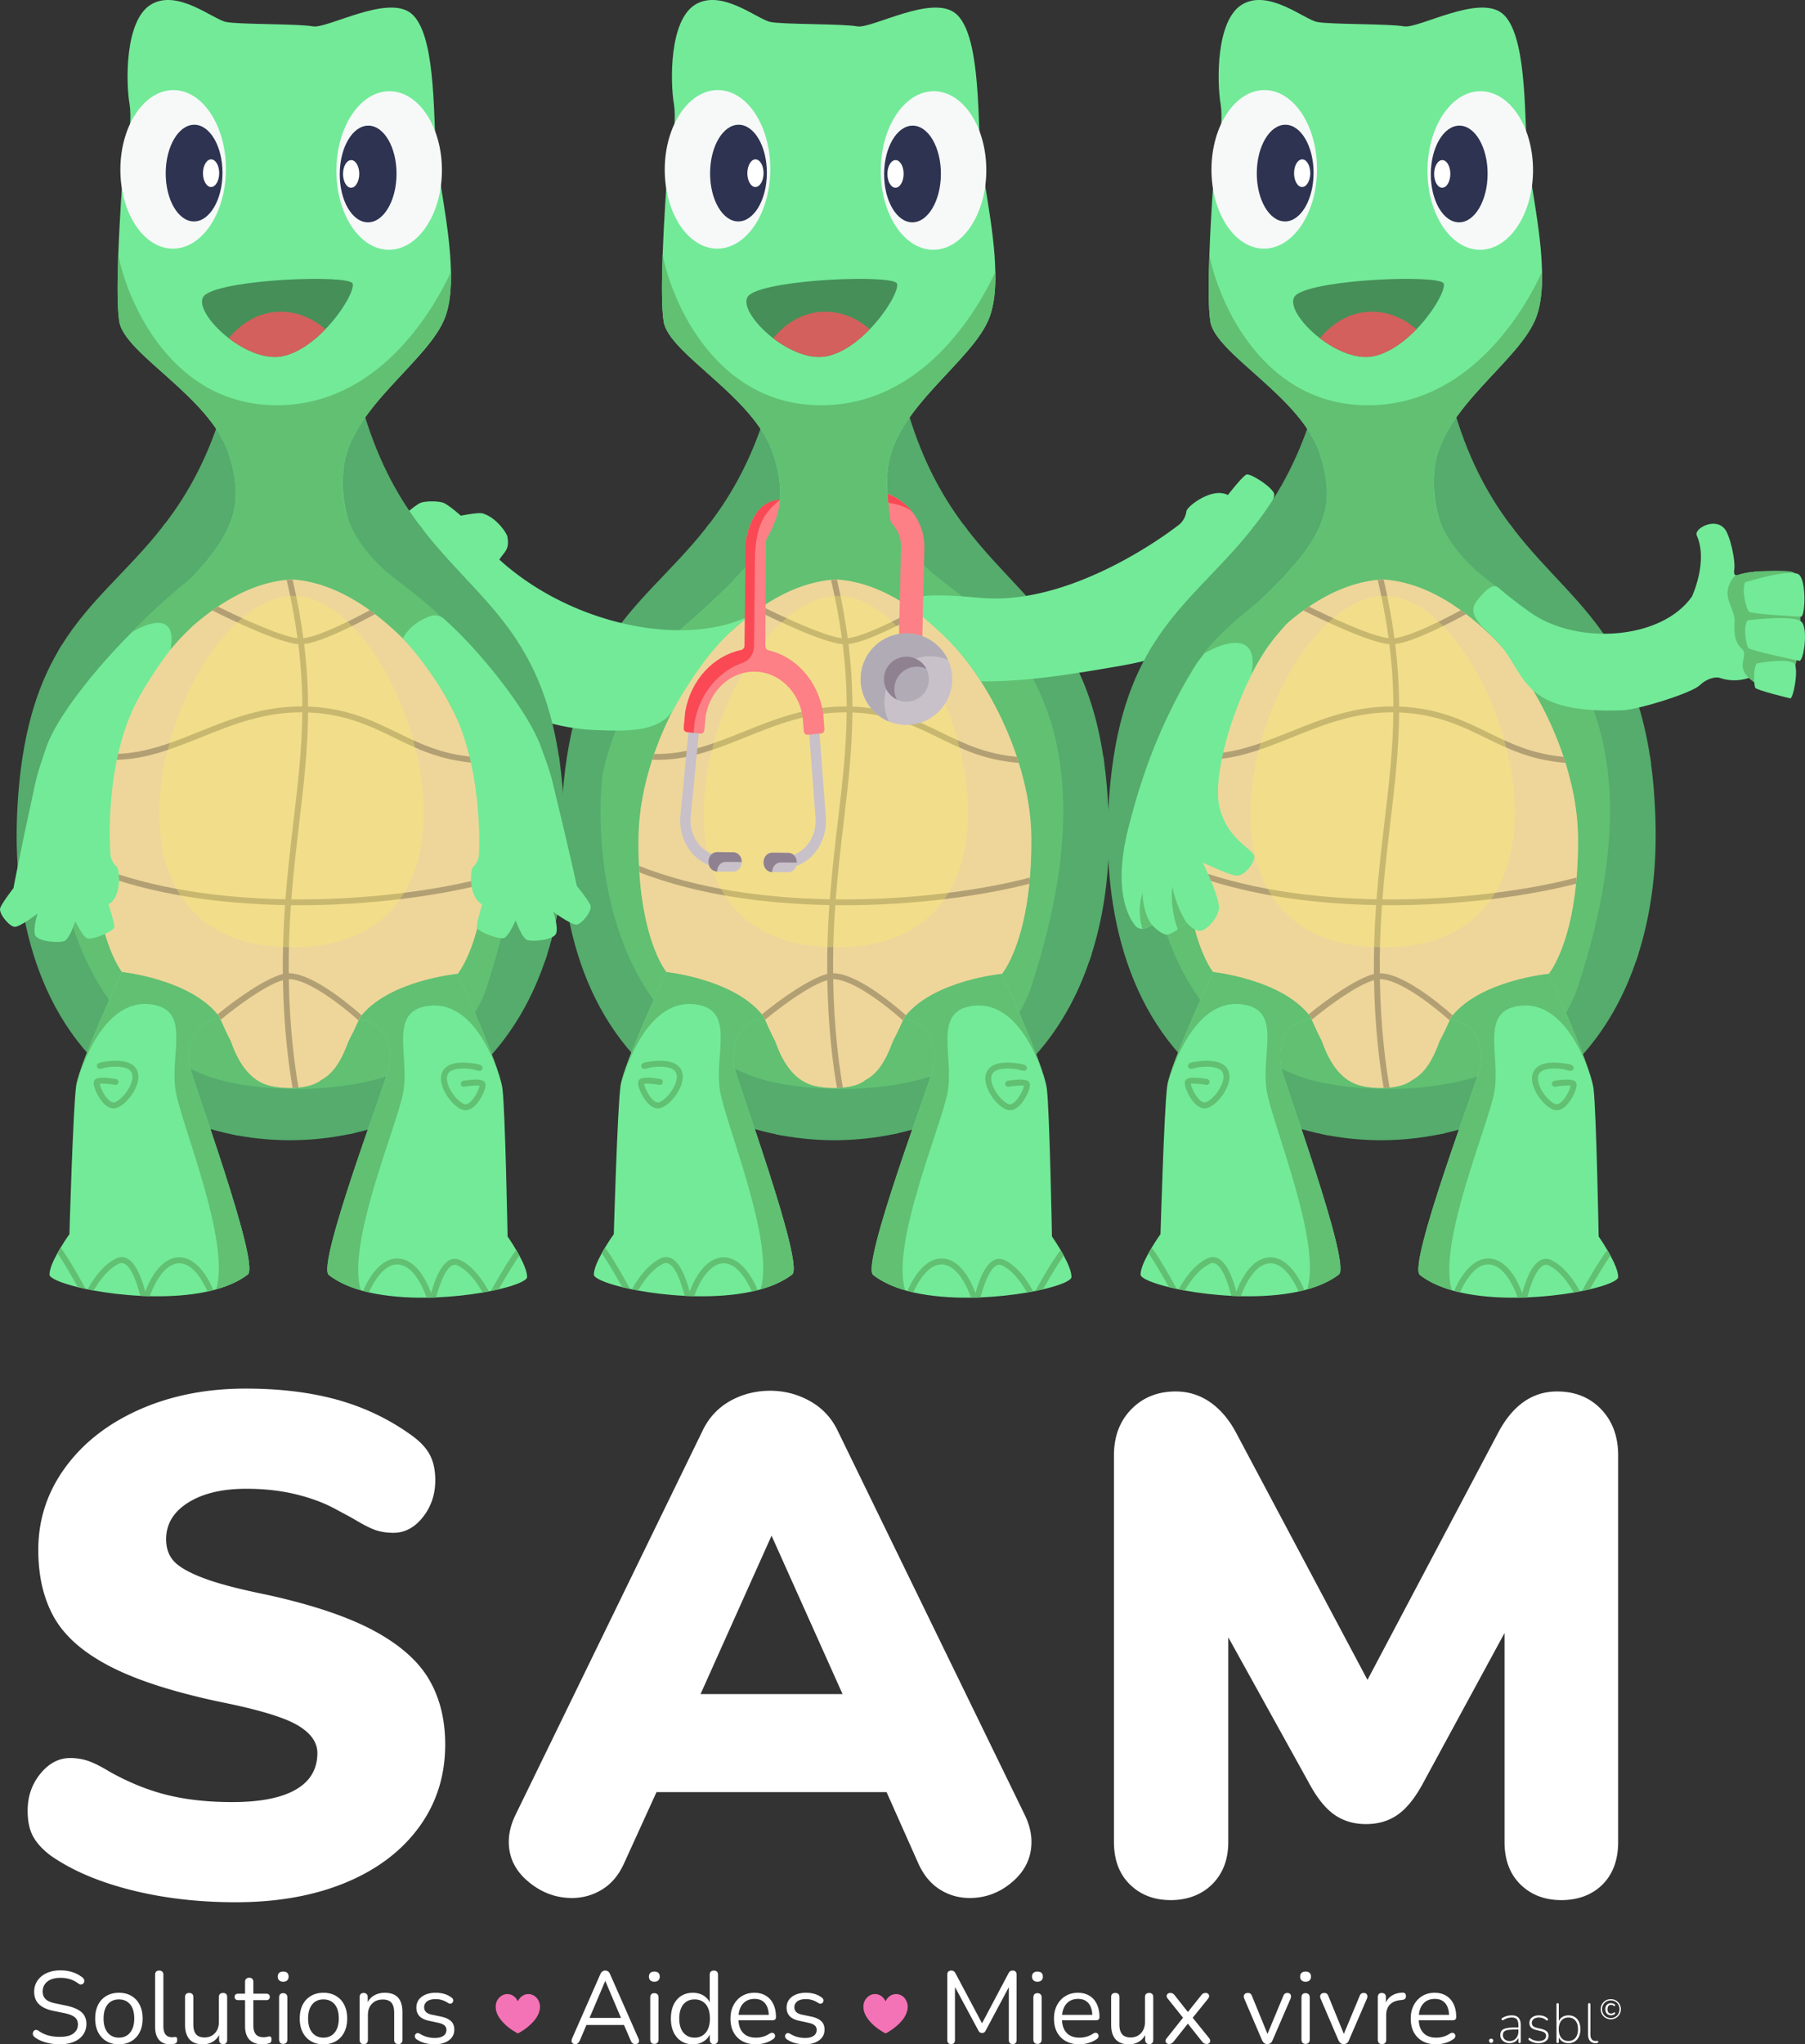 <svg xmlns="http://www.w3.org/2000/svg" viewBox="0 0 1905.26 2157.08"><rect x="0" y="0" width="1905.26" height="2157.08" fill="#333333" stroke="none"/><defs><style>.cls-1,.cls-2{mix-blend-mode:multiply}.cls-3{fill:#fcf164;mix-blend-mode:screen;opacity:.3}.cls-10,.cls-11,.cls-12,.cls-13,.cls-14,.cls-15,.cls-16,.cls-17,.cls-18,.cls-19,.cls-2,.cls-3,.cls-4,.cls-5,.cls-6,.cls-7,.cls-8,.cls-9{stroke-width:0}.cls-2{opacity:.5}.cls-18,.cls-2{fill:#eed69a}.cls-4{fill:#f7f9f9}.cls-5{fill:#fa4954}.cls-6{fill:#f472b6}.cls-7{fill:#61c072}.cls-8{fill:#73ea98}.cls-9{fill:#2d3350}.cls-10{fill:#55ac6c}.cls-11{fill:#468f59}.cls-12{fill:#d3605c}.cls-13{fill:#c8c1c9}.cls-14{fill:#b2a074}.cls-15{fill:#b1abb5}.cls-16{fill:#8f818f}.cls-17{fill:#fff}.cls-19{fill:#fc8086}</style></defs><g style="isolation:isolate"><g id="Calque_1" data-name="Calque 1"><path d="M63.16 2157.08c-3.38 0-6.69-.29-9.93-.86-3.24-.57-6.24-1.4-9.01-2.48-2.77-1.08-5.27-2.44-7.5-4.1-.86-.65-1.46-1.38-1.78-2.21-.32-.83-.4-1.65-.22-2.48.18-.83.54-1.53 1.08-2.1.54-.57 1.2-.9 2-.97.79-.07 1.65.18 2.59.75 3.24 2.3 6.69 3.98 10.36 5.02 3.67 1.04 7.8 1.56 12.41 1.56 6.47 0 11.28-1.2 14.4-3.61 3.13-2.41 4.69-5.59 4.69-9.55 0-3.24-1.13-5.77-3.4-7.61-2.27-1.83-6.06-3.29-11.38-4.37l-11.22-2.27c-6.76-1.44-11.81-3.79-15.16-7.07-3.34-3.27-5.02-7.64-5.02-13.11 0-3.38.68-6.46 2.05-9.23 1.37-2.77 3.27-5.14 5.72-7.12 2.44-1.98 5.36-3.51 8.74-4.59s7.12-1.62 11.22-1.62c4.53 0 8.76.63 12.68 1.89a33.48 33.48 0 0 1 10.63 5.66c.79.65 1.33 1.39 1.62 2.21.29.83.32 1.62.11 2.37s-.59 1.39-1.13 1.89c-.54.5-1.22.79-2.05.86-.83.07-1.74-.22-2.75-.86-2.88-2.16-5.86-3.72-8.96-4.69-3.09-.97-6.51-1.46-10.25-1.46s-7.1.58-9.87 1.73c-2.77 1.15-4.93 2.82-6.47 5.02-1.55 2.19-2.32 4.73-2.32 7.61 0 3.45 1.06 6.19 3.18 8.2 2.12 2.01 5.59 3.49 10.41 4.42l11.22 2.37c7.26 1.51 12.64 3.79 16.13 6.85 3.49 3.06 5.23 7.21 5.23 12.46 0 3.17-.65 6.08-1.94 8.74s-3.17 4.95-5.61 6.85c-2.45 1.91-5.39 3.36-8.85 4.37-3.45 1.01-7.34 1.51-11.65 1.51ZM125.52 2157.08c-5.11 0-9.53-1.11-13.27-3.34-3.74-2.23-6.64-5.38-8.69-9.44s-3.08-8.86-3.08-14.4c0-4.17.57-7.93 1.73-11.28 1.15-3.34 2.84-6.2 5.07-8.58 2.23-2.37 4.87-4.19 7.93-5.45 3.06-1.26 6.49-1.89 10.3-1.89 5.11 0 9.53 1.12 13.27 3.34 3.74 2.23 6.64 5.38 8.69 9.44s3.08 8.87 3.08 14.4c0 4.17-.58 7.91-1.73 11.22-1.15 3.31-2.84 6.17-5.07 8.58a22.035 22.035 0 0 1-7.93 5.5c-3.06 1.26-6.49 1.89-10.3 1.89Zm0-7.01c3.24 0 6.08-.79 8.52-2.37 2.44-1.58 4.33-3.88 5.66-6.91 1.33-3.02 2-6.65 2-10.9 0-6.54-1.46-11.54-4.37-15-2.91-3.45-6.85-5.18-11.81-5.18-3.31 0-6.17.77-8.58 2.32-2.41 1.55-4.28 3.81-5.61 6.8-1.33 2.99-2 6.67-2 11.06 0 6.47 1.47 11.46 4.42 14.94 2.95 3.49 6.87 5.23 11.76 5.23ZM179.69 2157.08c-5.18 0-9.14-1.58-11.87-4.75-2.73-3.16-4.1-7.7-4.1-13.6v-55.03c0-1.44.36-2.54 1.08-3.29.72-.76 1.8-1.13 3.24-1.13 1.37 0 2.44.38 3.24 1.13.79.76 1.19 1.85 1.19 3.29v54.38c0 3.88.77 6.78 2.32 8.69 1.55 1.91 3.83 2.86 6.85 2.86.65 0 1.22-.04 1.73-.11.5-.07 1.01-.11 1.51-.11.79-.07 1.35.11 1.67.54.32.43.49 1.29.49 2.59s-.29 2.27-.86 2.91c-.58.65-1.51 1.08-2.81 1.29-.58.07-1.19.14-1.83.22-.65.07-1.26.11-1.83.11ZM214.21 2157.08c-4.25 0-7.75-.77-10.52-2.32-2.77-1.55-4.85-3.87-6.26-6.96-1.4-3.09-2.1-6.94-2.1-11.54v-28.92c0-1.51.38-2.62 1.13-3.35.76-.72 1.82-1.08 3.18-1.08 1.44 0 2.54.36 3.29 1.08.75.72 1.13 1.83 1.13 3.35v28.81c0 4.6.95 8.04 2.86 10.3 1.91 2.27 4.91 3.4 9.01 3.4 4.46 0 8.09-1.51 10.9-4.53s4.21-6.98 4.21-11.87v-26.11c0-1.51.38-2.62 1.13-3.35.76-.72 1.85-1.08 3.29-1.08 1.37 0 2.43.36 3.18 1.08.76.72 1.13 1.83 1.13 3.35v44.99c0 3.02-1.4 4.53-4.21 4.53-1.37 0-2.43-.4-3.18-1.19s-1.13-1.9-1.13-3.34v-9.82l1.4 1.51c-1.44 4.25-3.79 7.48-7.07 9.71-3.27 2.23-7.07 3.34-11.38 3.34ZM277.22 2157.08c-4.1 0-7.54-.74-10.3-2.21-2.77-1.47-4.84-3.63-6.2-6.47-1.37-2.84-2.05-6.31-2.05-10.41v-27.51h-7.23c-1.22 0-2.16-.31-2.81-.92-.65-.61-.97-1.46-.97-2.54s.32-1.91.97-2.48c.65-.57 1.58-.86 2.81-.86h7.23v-12.41c0-1.44.39-2.54 1.19-3.29.79-.76 1.87-1.13 3.24-1.13s2.43.38 3.18 1.13 1.13 1.85 1.13 3.29v12.41H281c1.22 0 2.16.29 2.81.86.65.58.97 1.4.97 2.48s-.32 1.93-.97 2.54c-.65.61-1.58.92-2.81.92h-13.59v26.65c0 4.1.86 7.21 2.59 9.33s4.53 3.18 8.42 3.18c1.37 0 2.54-.14 3.51-.43.97-.29 1.78-.43 2.43-.43.65-.07 1.19.15 1.62.65.43.5.65 1.37.65 2.59 0 .86-.16 1.66-.49 2.37-.32.72-.88 1.22-1.67 1.51-.86.29-2 .56-3.4.81s-2.68.38-3.83.38ZM298.91 2091.04c-1.8 0-3.2-.49-4.21-1.46-1.01-.97-1.51-2.28-1.51-3.94s.5-3.04 1.51-3.94c1.01-.9 2.41-1.35 4.21-1.35s3.29.45 4.26 1.35c.97.9 1.46 2.21 1.46 3.94s-.49 2.97-1.46 3.94c-.97.97-2.39 1.46-4.26 1.46Zm0 65.6c-1.44 0-2.52-.42-3.24-1.24-.72-.83-1.08-2-1.08-3.51v-44.13c0-1.51.36-2.66 1.08-3.45.72-.79 1.8-1.19 3.24-1.19 1.37 0 2.44.4 3.24 1.19.79.79 1.19 1.94 1.19 3.45v44.13c0 1.51-.38 2.68-1.13 3.51-.75.83-1.85 1.24-3.29 1.24ZM341.42 2157.08c-5.11 0-9.53-1.11-13.27-3.34-3.74-2.23-6.64-5.38-8.69-9.44s-3.07-8.86-3.07-14.4c0-4.17.57-7.93 1.73-11.28 1.15-3.34 2.84-6.2 5.07-8.58 2.23-2.37 4.87-4.19 7.93-5.45 3.06-1.26 6.49-1.89 10.3-1.89 5.11 0 9.53 1.12 13.27 3.34 3.74 2.23 6.64 5.38 8.69 9.44s3.08 8.87 3.08 14.4c0 4.17-.58 7.91-1.73 11.22-1.15 3.31-2.84 6.17-5.07 8.58a22.035 22.035 0 0 1-7.93 5.5c-3.06 1.26-6.49 1.89-10.3 1.89Zm0-7.01c3.24 0 6.08-.79 8.52-2.37 2.44-1.58 4.33-3.88 5.66-6.91 1.33-3.02 2-6.65 2-10.9 0-6.54-1.46-11.54-4.37-15-2.91-3.45-6.85-5.18-11.81-5.18-3.31 0-6.17.77-8.58 2.32-2.41 1.55-4.28 3.81-5.61 6.8-1.33 2.99-2 6.67-2 11.06 0 6.47 1.47 11.46 4.42 14.94 2.95 3.49 6.87 5.23 11.76 5.23ZM383.93 2156.86c-1.44 0-2.52-.4-3.24-1.19-.72-.79-1.08-1.9-1.08-3.34v-44.99c0-1.44.36-2.54 1.08-3.29.72-.76 1.76-1.13 3.13-1.13s2.43.38 3.18 1.13c.76.76 1.13 1.85 1.13 3.29v9.28l-1.19-1.29c1.51-4.17 3.97-7.32 7.39-9.44 3.42-2.12 7.35-3.18 11.81-3.18 4.17 0 7.64.76 10.41 2.27 2.77 1.51 4.84 3.79 6.2 6.85 1.37 3.06 2.05 6.92 2.05 11.6v28.92c0 1.44-.38 2.55-1.13 3.34s-1.82 1.19-3.18 1.19c-1.44 0-2.54-.4-3.29-1.19-.76-.79-1.13-1.9-1.13-3.34v-28.38c0-4.89-.95-8.47-2.86-10.74-1.91-2.27-4.95-3.4-9.12-3.4-4.82 0-8.65 1.49-11.49 4.48s-4.26 6.96-4.26 11.92v26.11c0 3.02-1.48 4.53-4.42 4.53ZM458.59 2157.08c-3.24 0-6.49-.4-9.76-1.19-3.27-.79-6.31-2.16-9.12-4.1-.72-.5-1.22-1.1-1.51-1.78-.29-.68-.38-1.37-.27-2.05.11-.68.39-1.28.86-1.78s1.04-.81 1.73-.92c.68-.11 1.46.05 2.32.49 2.81 1.73 5.52 2.93 8.15 3.61 2.62.68 5.23 1.02 7.82 1.02 4.1 0 7.19-.75 9.28-2.27 2.09-1.51 3.13-3.56 3.13-6.15 0-2.01-.68-3.61-2.05-4.8-1.37-1.19-3.53-2.1-6.47-2.75l-9.82-2.16c-4.53-.93-7.9-2.55-10.09-4.86-2.2-2.3-3.29-5.29-3.29-8.96 0-3.24.84-6.02 2.54-8.36 1.69-2.34 4.08-4.15 7.18-5.45 3.09-1.29 6.69-1.94 10.79-1.94 3.16 0 6.17.41 9.01 1.24 2.84.83 5.41 2.14 7.71 3.94.72.5 1.2 1.1 1.46 1.78.25.68.29 1.37.11 2.05a3.53 3.53 0 0 1-1.03 1.73c-.5.47-1.12.74-1.83.81-.72.07-1.48-.14-2.27-.65-2.16-1.44-4.35-2.5-6.58-3.18-2.23-.68-4.42-1.02-6.58-1.02-4.03 0-7.09.79-9.17 2.37-2.09 1.58-3.13 3.67-3.13 6.26 0 2.01.65 3.67 1.94 4.96s3.31 2.23 6.04 2.81l9.82 2.05c4.67 1.01 8.18 2.61 10.52 4.8s3.51 5.16 3.51 8.9c0 4.75-1.91 8.52-5.72 11.33-3.81 2.81-8.88 4.21-15.21 4.21ZM607.27 2156.86c-1.15 0-2.07-.27-2.75-.81-.68-.54-1.08-1.26-1.19-2.16-.11-.9.09-1.92.59-3.08l29.67-67.54c.65-1.44 1.42-2.46 2.32-3.08.9-.61 1.89-.92 2.97-.92s2.07.31 2.97.92c.9.61 1.64 1.64 2.21 3.08l29.78 67.54c.57 1.15.81 2.2.7 3.13-.11.94-.49 1.66-1.13 2.16s-1.55.76-2.7.76c-1.29 0-2.34-.34-3.13-1.02-.79-.68-1.44-1.67-1.94-2.97l-7.98-18.45 4.32 2.27h-46.4l4.42-2.27-7.88 18.45c-.65 1.37-1.33 2.37-2.05 3.02-.72.65-1.66.97-2.81.97Zm31.51-66.46-17.37 40.89-2.59-2.05h39.92l-2.37 2.05L639 2090.4h-.22ZM690.68 2091.04c-1.8 0-3.2-.49-4.21-1.46-1.01-.97-1.51-2.28-1.51-3.94s.5-3.04 1.51-3.94c1.01-.9 2.41-1.35 4.21-1.35s3.29.45 4.26 1.35c.97.9 1.46 2.21 1.46 3.94s-.49 2.97-1.46 3.94c-.97.97-2.39 1.46-4.26 1.46Zm0 65.6c-1.44 0-2.52-.42-3.24-1.24-.72-.83-1.08-2-1.08-3.51v-44.13c0-1.51.36-2.66 1.08-3.45.72-.79 1.8-1.19 3.24-1.19 1.37 0 2.44.4 3.24 1.19.79.79 1.19 1.94 1.19 3.45v44.13c0 1.51-.38 2.68-1.13 3.51-.75.83-1.85 1.24-3.29 1.24ZM731.35 2157.08c-4.68 0-8.76-1.11-12.25-3.34-3.49-2.23-6.19-5.38-8.09-9.44-1.91-4.06-2.86-8.86-2.86-14.4s.95-10.45 2.86-14.51c1.91-4.06 4.6-7.19 8.09-9.39 3.49-2.19 7.57-3.29 12.25-3.29s8.81 1.19 12.19 3.56c3.38 2.37 5.65 5.58 6.8 9.6h-1.19v-32.15c0-1.44.38-2.54 1.13-3.29.76-.76 1.85-1.13 3.29-1.13 1.37 0 2.43.38 3.18 1.13.75.76 1.13 1.85 1.13 3.29v68.62c0 1.44-.36 2.55-1.08 3.34-.72.79-1.8 1.19-3.24 1.19s-2.43-.4-3.18-1.19c-.75-.79-1.13-1.9-1.13-3.34v-10.25l1.19 1.51c-1.15 4.1-3.44 7.37-6.85 9.82-3.42 2.45-7.5 3.67-12.25 3.67Zm1.83-7.01c3.24 0 6.08-.79 8.52-2.37 2.44-1.58 4.33-3.88 5.66-6.91 1.33-3.02 2-6.65 2-10.9 0-6.54-1.46-11.54-4.37-15-2.91-3.45-6.85-5.18-11.81-5.18-3.31 0-6.17.77-8.58 2.32-2.41 1.55-4.28 3.81-5.61 6.8-1.33 2.99-2 6.67-2 11.06 0 6.47 1.47 11.46 4.42 14.94 2.95 3.49 6.87 5.23 11.76 5.23ZM797.92 2157.08c-5.54 0-10.3-1.1-14.3-3.29-3.99-2.19-7.09-5.3-9.28-9.33-2.19-4.03-3.29-8.85-3.29-14.46s1.08-10.23 3.24-14.3c2.16-4.06 5.12-7.25 8.9-9.55 3.78-2.3 8.15-3.45 13.11-3.45 3.52 0 6.69.59 9.5 1.78 2.81 1.19 5.2 2.9 7.17 5.12 1.98 2.23 3.49 4.93 4.53 8.09 1.04 3.17 1.56 6.73 1.56 10.68 0 1.15-.32 2-.97 2.54-.65.54-1.58.81-2.81.81h-37.55V2126h35.5l-1.73 1.4c0-3.88-.58-7.17-1.73-9.87-1.15-2.7-2.82-4.76-5.02-6.2-2.2-1.44-4.95-2.16-8.25-2.16-3.67 0-6.78.85-9.33 2.54s-4.48 4.03-5.77 7.01c-1.29 2.99-1.94 6.46-1.94 10.41v.65c0 6.62 1.6 11.65 4.8 15.11 3.2 3.45 7.75 5.18 13.65 5.18 2.44 0 4.87-.32 7.28-.97 2.41-.65 4.76-1.73 7.07-3.24 1.01-.65 1.92-.95 2.75-.92.83.04 1.49.29 2 .76.5.47.84 1.04 1.02 1.73.18.68.11 1.42-.22 2.21-.32.79-.95 1.48-1.89 2.05-2.37 1.73-5.18 3.06-8.42 3.99s-6.44 1.4-9.6 1.4ZM849.39 2157.08c-3.24 0-6.49-.4-9.76-1.19-3.27-.79-6.31-2.16-9.12-4.1-.72-.5-1.22-1.1-1.51-1.78-.29-.68-.38-1.37-.27-2.05.11-.68.39-1.28.86-1.78s1.04-.81 1.73-.92c.68-.11 1.46.05 2.32.49 2.81 1.73 5.52 2.93 8.15 3.61 2.62.68 5.23 1.02 7.82 1.02 4.1 0 7.19-.75 9.28-2.27 2.09-1.51 3.13-3.56 3.13-6.15 0-2.01-.68-3.61-2.05-4.8-1.37-1.19-3.53-2.1-6.47-2.75l-9.82-2.16c-4.53-.93-7.9-2.55-10.09-4.86-2.2-2.3-3.29-5.29-3.29-8.96 0-3.24.84-6.02 2.54-8.36 1.69-2.34 4.08-4.15 7.18-5.45 3.09-1.29 6.69-1.94 10.79-1.94 3.16 0 6.17.41 9.01 1.24 2.84.83 5.41 2.14 7.71 3.94.72.5 1.2 1.1 1.46 1.78.25.68.29 1.37.11 2.05a3.53 3.53 0 0 1-1.03 1.73c-.5.47-1.12.74-1.83.81-.72.07-1.48-.14-2.27-.65-2.16-1.44-4.35-2.5-6.58-3.18-2.23-.68-4.42-1.02-6.58-1.02-4.03 0-7.09.79-9.17 2.37-2.09 1.58-3.13 3.67-3.13 6.26 0 2.01.65 3.67 1.94 4.96s3.31 2.23 6.04 2.81l9.82 2.05c4.67 1.01 8.18 2.61 10.52 4.8s3.51 5.16 3.51 8.9c0 4.75-1.91 8.52-5.72 11.33-3.81 2.81-8.88 4.21-15.21 4.21ZM1004 2156.86c-1.29 0-2.3-.38-3.02-1.13-.72-.76-1.08-1.82-1.08-3.18v-68.95c0-1.44.36-2.52 1.08-3.24s1.73-1.08 3.02-1.08c1.15 0 2.07.23 2.75.7.68.47 1.31 1.24 1.89 2.32l29.56 55.67h-3.24l29.46-55.67c.57-1.08 1.19-1.85 1.83-2.32.65-.47 1.58-.7 2.81-.7s2.19.36 2.91 1.08c.72.72 1.08 1.8 1.08 3.24v68.95c0 1.37-.34 2.43-1.03 3.18-.68.75-1.71 1.13-3.07 1.13-1.29 0-2.3-.38-3.02-1.13-.72-.76-1.08-1.82-1.08-3.18v-60.64h2.59l-26.97 50.6c-.5.94-1.02 1.6-1.56 2-.54.4-1.31.59-2.32.59s-1.8-.22-2.37-.65c-.58-.43-1.08-1.08-1.51-1.94l-27.3-50.71h2.59v60.75c0 1.37-.34 2.43-1.02 3.18-.68.75-1.67 1.13-2.97 1.13ZM1095.07 2091.04c-1.8 0-3.2-.49-4.21-1.46-1.01-.97-1.51-2.28-1.51-3.94s.5-3.04 1.51-3.94c1.01-.9 2.41-1.35 4.21-1.35s3.29.45 4.26 1.35c.97.9 1.46 2.21 1.46 3.94s-.49 2.97-1.46 3.94c-.97.97-2.39 1.46-4.26 1.46Zm0 65.6c-1.44 0-2.52-.42-3.24-1.24-.72-.83-1.08-2-1.08-3.51v-44.13c0-1.51.36-2.66 1.08-3.45.72-.79 1.8-1.19 3.24-1.19 1.37 0 2.44.4 3.24 1.19.79.79 1.19 1.94 1.19 3.45v44.13c0 1.51-.38 2.68-1.13 3.51-.75.83-1.85 1.24-3.29 1.24ZM1139.41 2157.08c-5.54 0-10.3-1.1-14.3-3.29-3.99-2.19-7.09-5.3-9.28-9.33-2.19-4.03-3.29-8.85-3.29-14.46s1.08-10.23 3.24-14.3c2.16-4.06 5.12-7.25 8.9-9.55 3.78-2.3 8.15-3.45 13.11-3.45 3.52 0 6.69.59 9.5 1.78 2.81 1.19 5.2 2.9 7.17 5.12 1.98 2.23 3.49 4.93 4.53 8.09 1.04 3.17 1.56 6.73 1.56 10.68 0 1.15-.32 2-.97 2.54-.65.54-1.58.81-2.81.81h-37.55V2126h35.5l-1.73 1.4c0-3.88-.58-7.17-1.73-9.87-1.15-2.7-2.82-4.76-5.02-6.2-2.2-1.44-4.95-2.16-8.25-2.16-3.67 0-6.78.85-9.33 2.54s-4.48 4.03-5.77 7.01c-1.29 2.99-1.94 6.46-1.94 10.41v.65c0 6.62 1.6 11.65 4.8 15.11 3.2 3.45 7.75 5.18 13.65 5.18 2.44 0 4.87-.32 7.28-.97 2.41-.65 4.76-1.73 7.07-3.24 1.01-.65 1.92-.95 2.75-.92.83.04 1.49.29 2 .76.5.47.84 1.04 1.02 1.73.18.68.11 1.42-.22 2.21-.32.79-.95 1.48-1.89 2.05-2.37 1.73-5.18 3.06-8.42 3.99s-6.44 1.4-9.6 1.4ZM1191.74 2157.08c-4.25 0-7.75-.77-10.52-2.32-2.77-1.55-4.85-3.87-6.26-6.96-1.4-3.09-2.1-6.94-2.1-11.54v-28.92c0-1.51.38-2.62 1.13-3.35.76-.72 1.82-1.08 3.18-1.08 1.44 0 2.54.36 3.29 1.08.75.72 1.13 1.83 1.13 3.35v28.81c0 4.6.95 8.04 2.86 10.3 1.91 2.27 4.91 3.4 9.01 3.4 4.46 0 8.09-1.51 10.9-4.53s4.21-6.98 4.21-11.87v-26.11c0-1.51.38-2.62 1.13-3.35.76-.72 1.85-1.08 3.29-1.08 1.37 0 2.43.36 3.18 1.08.76.72 1.13 1.83 1.13 3.35v44.99c0 3.02-1.4 4.53-4.21 4.53-1.37 0-2.43-.4-3.18-1.19s-1.13-1.9-1.13-3.34v-9.82l1.4 1.51c-1.44 4.25-3.79 7.48-7.07 9.71-3.27 2.23-7.07 3.34-11.38 3.34ZM1233.93 2156.75c-.94 0-1.76-.29-2.48-.86-.72-.57-1.1-1.35-1.13-2.32-.04-.97.41-2 1.35-3.08l18.88-23.74v4.53l-17.7-22.12c-.94-1.15-1.39-2.19-1.35-3.13.04-.93.41-1.69 1.13-2.27.72-.58 1.55-.86 2.48-.86 1.08 0 2 .2 2.75.59.76.4 1.46 1.02 2.1 1.89l15.43 19.53h-3.02l15.54-19.53c.65-.86 1.33-1.49 2.05-1.89.72-.39 1.62-.59 2.7-.59 1.01 0 1.85.29 2.54.86.68.58 1.04 1.35 1.08 2.32.04.97-.41 2.03-1.35 3.18l-17.59 21.79v-3.99l18.88 23.41c.86 1.08 1.28 2.1 1.24 3.08-.04.97-.41 1.75-1.13 2.32-.72.57-1.58.86-2.59.86s-1.89-.2-2.64-.59c-.76-.39-1.49-1.02-2.21-1.89l-16.62-20.93h3.13l-16.62 20.93c-.65.79-1.35 1.4-2.1 1.83-.76.43-1.67.65-2.75.65ZM1337.72 2156.86c-1.22 0-2.3-.34-3.24-1.02-.94-.68-1.73-1.74-2.37-3.18l-18.67-43.59c-.5-1.08-.68-2.09-.54-3.02.14-.93.58-1.69 1.29-2.27.72-.58 1.73-.86 3.02-.86 1.15 0 2.05.25 2.7.76.65.5 1.22 1.4 1.73 2.7l17.69 43.27h-2.91l18.02-43.27c.5-1.29 1.08-2.19 1.73-2.7.65-.5 1.58-.76 2.81-.76 1.15 0 2.03.29 2.64.86.61.58.97 1.31 1.08 2.21.11.9-.05 1.89-.49 2.97l-18.88 43.7c-.5 1.44-1.24 2.5-2.21 3.18-.97.68-2.1 1.02-3.4 1.02ZM1378.08 2091.04c-1.8 0-3.2-.49-4.21-1.46-1.01-.97-1.51-2.28-1.51-3.94s.5-3.04 1.51-3.94c1.01-.9 2.41-1.35 4.21-1.35s3.29.45 4.26 1.35c.97.9 1.46 2.21 1.46 3.94s-.49 2.97-1.46 3.94c-.97.97-2.39 1.46-4.26 1.46Zm0 65.6c-1.44 0-2.52-.42-3.24-1.24-.72-.83-1.08-2-1.08-3.51v-44.13c0-1.51.36-2.66 1.08-3.45.72-.79 1.8-1.19 3.24-1.19 1.37 0 2.44.4 3.24 1.19.79.79 1.19 1.94 1.19 3.45v44.13c0 1.51-.38 2.68-1.13 3.51-.75.83-1.85 1.24-3.29 1.24ZM1418.32 2156.86c-1.22 0-2.3-.34-3.24-1.02-.94-.68-1.73-1.74-2.37-3.18l-18.67-43.59c-.5-1.08-.68-2.09-.54-3.02.14-.93.58-1.69 1.29-2.27.72-.58 1.73-.86 3.02-.86 1.15 0 2.05.25 2.7.76.65.5 1.22 1.4 1.73 2.7l17.69 43.27h-2.91l18.02-43.27c.5-1.29 1.08-2.19 1.73-2.7.65-.5 1.58-.76 2.81-.76 1.15 0 2.03.29 2.64.86.61.58.97 1.31 1.08 2.21.11.9-.05 1.89-.49 2.97l-18.88 43.7c-.5 1.44-1.24 2.5-2.21 3.18-.97.68-2.1 1.02-3.4 1.02ZM1458.78 2156.86c-1.44 0-2.54-.4-3.29-1.19s-1.13-1.9-1.13-3.34v-44.99c0-1.44.36-2.54 1.08-3.29.72-.76 1.76-1.13 3.13-1.13s2.43.38 3.18 1.13c.76.76 1.13 1.85 1.13 3.29v8.74h-1.08c1.15-4.24 3.34-7.52 6.58-9.82 3.24-2.3 7.23-3.52 11.98-3.67 1.08-.07 1.94.16 2.59.7.65.54 1.01 1.46 1.08 2.75.07 1.22-.22 2.19-.86 2.91-.65.72-1.66 1.15-3.02 1.29l-1.73.22c-4.89.43-8.65 2-11.28 4.69-2.63 2.7-3.94 6.38-3.94 11.06v26.11c0 1.44-.38 2.55-1.13 3.34-.75.79-1.85 1.19-3.29 1.19ZM1515.97 2157.08c-5.54 0-10.3-1.1-14.3-3.29-3.99-2.19-7.09-5.3-9.28-9.33-2.19-4.03-3.29-8.85-3.29-14.46s1.08-10.23 3.24-14.3c2.16-4.06 5.12-7.25 8.9-9.55 3.78-2.3 8.15-3.45 13.11-3.45 3.52 0 6.69.59 9.5 1.78 2.81 1.19 5.2 2.9 7.17 5.12 1.98 2.23 3.49 4.93 4.53 8.09 1.04 3.17 1.56 6.73 1.56 10.68 0 1.15-.32 2-.97 2.54-.65.54-1.58.81-2.81.81h-37.55V2126h35.5l-1.73 1.4c0-3.88-.58-7.17-1.73-9.87-1.15-2.7-2.82-4.76-5.02-6.2-2.2-1.44-4.95-2.16-8.25-2.16-3.67 0-6.78.85-9.33 2.54s-4.48 4.03-5.77 7.01c-1.29 2.99-1.94 6.46-1.94 10.41v.65c0 6.62 1.6 11.65 4.8 15.11 3.2 3.45 7.75 5.18 13.65 5.18 2.44 0 4.87-.32 7.28-.97 2.41-.65 4.76-1.73 7.07-3.24 1.01-.65 1.92-.95 2.75-.92.83.04 1.49.29 2 .76.5.47.84 1.04 1.02 1.73.18.68.11 1.42-.22 2.21-.32.79-.95 1.48-1.89 2.05-2.37 1.73-5.18 3.06-8.42 3.99s-6.44 1.4-9.6 1.4Z" class="cls-17"/><path d="M1170.46 892.31c-.83 38.81-6.53 77.64-18.09 114.02-.72 2.45-1.53 4.91-2.37 7.32-20.68 60.86-58.19 114.35-117.01 148.74-26.44 15.44-54.99 26.53-84.43 33.17-2.08.49-4.17.94-6.3 1.34-38.36 7.84-78.09 8.26-116.49 1.27-2.16-.43-4.33-.81-6.49-1.28-39.86-8.16-78.09-24.4-111.69-48.73-93.81-67.83-120.64-185.88-114.61-295.96 4.23-77.36 20.74-127.37 43.3-165.7 1.13-1.95 2.27-3.86 3.44-5.73 29.86-47.95 69.37-77.89 105.35-123.44 1.38-1.74 2.77-3.53 4.15-5.31 23.99-31.48 46.18-70.6 62.55-127.66l56.17 10.7s6.23 26.94 15.37 70.76c9.56-43.72 16.07-70.59 16.07-70.59l56.28-10.12c15.78 57.22 37.56 96.57 61.22 128.3 1.37 1.8 2.73 3.6 4.1 5.35 35.49 45.91 74.69 76.27 104.05 124.53 1.16 1.88 2.27 3.8 3.38 5.77 16.22 28.24 29.12 62.71 36.2 109.51.36 2.13.69 4.34.97 6.54 2.09 15.34 3.58 31.96 4.4 50.08.56 12.37.75 24.74.47 37.11Z" class="cls-10"/><g class="cls-1"><path d="M749.22 552.02c-1.38 1.78-2.77 3.57-4.15 5.31 38.38 11.4 54.5 42.93 54.67 43.31l5.59-2.8c-.74-1.54-16.86-33.28-56.11-45.81ZM639.73 680.76c-1.18 1.87-2.31 3.78-3.44 5.73 36.03 6.52 56.91 28.57 57.16 28.83l4.6-4.22c-1.04-1.13-21.74-23.1-58.32-30.33ZM960.3 598.64l5.57 2.86c.17-.37 16.62-31.73 55.11-42.74-1.37-1.76-2.73-3.55-4.09-5.35-39.38 12.12-55.83 43.69-56.58 45.23ZM835.81 1110.92c-19.09 27.18-18.58 65.41-16.52 85.96 2.16.47 4.33.86 6.49 1.28-2.02-19.13-3.16-57.53 15.18-83.63l-5.15-3.61ZM923.35 1110.87c16.46 22.41 18.91 64.19 18.92 86.02 2.13-.41 4.21-.85 6.3-1.34-.09-22.82-2.83-64.73-20.2-88.4l-5.02 3.72ZM1165.59 805.11c-.28-2.21-.6-4.42-.97-6.54-22.85-3.03-63.33-3.79-104.38 17.91l2.89 5.51c40.26-21.24 80.77-19.86 102.46-16.87ZM1072.45 958.81l-.12 6.25c35.81.89 64.06 30.86 77.67 48.59.85-2.41 1.65-4.86 2.37-7.32-15.06-18.82-43.4-46.58-79.92-47.52Z" class="cls-10"/></g><path d="M1013.72 689.96c-10.51 3.15-19.39 4.69-19.39 4.69s-4.46-.07-12.2-.27c-37.89-.86-155.07-4.39-221.82-14.9-21.89-3.45-38.36-7.61-44.87-12.69C821.41 575.72 835.46 541.1 816.37 479.9c-19.13-61.15-110.52-106.07-115.88-140.79-2.22-14.21-2.03-42.12-1.01-70.14 1.42-40.47 4.55-81.19 4.55-81.19s11.4-54.08 7.36-77.68c-4.04-23.63-5.08-88.9 22.75-105.42C762-11.83 799.32 20.3 813.17 23.17c13.89 2.82 76.37 1.77 91.6 4.64 15.27 2.83 79.31-34.32 104.19-13.37 24.88 20.95 23.08 101.49 25.67 141.74 1.85 29.12 15.14 84.5 15.98 130.69.37 17.7-1.14 34.06-5.83 47.07-16.9 47.1-101.83 96.63-107.71 161.86-4.24 46.79 13.72 84.37 46.17 114.85 12.76 11.98 27.83 22.84 44.68 32.76 41.15 24.2 9.33 39.45-14.19 46.53Z" class="cls-8"/><path d="M937.06 495.82c-4.24 46.79 11.04 75.2 43.49 105.69 47.37 41.93 211.91 121.83 108.1 439.34-42.08 128.69-241.54 116.94-298.72 93.22-184.24-76.41-154.33-314.26-154.33-314.3 8.7-47.68 41.68-121.66 79.84-152.97 105.97-91.07 120.02-125.69 100.93-186.89-19.13-61.15-110.52-106.07-115.88-140.79-2.22-14.21-2.03-42.12-1.01-70.14 9 47.11 56.17 163.05 174.05 158.5 106.39-4.15 162.11-107.85 177.07-140.59.37 17.7-1.14 34.06-5.83 47.07-16.9 47.1-101.83 96.63-107.71 161.86Z" class="cls-7"/><ellipse cx="757.36" cy="178.71" class="cls-4" rx="83.64" ry="55.7" transform="rotate(-89.7 757.365 178.701)"/><path d="M809.47 182.8c-.15 28.18-13.69 50.95-30.24 50.86-16.55-.09-29.85-23-29.71-51.17.15-28.18 13.69-50.95 30.24-50.86 16.55.09 29.85 23 29.71 51.17Z" class="cls-9"/><path d="M805.98 182.78c-.04 8.05-3.91 14.56-8.64 14.53-4.73-.02-8.53-6.57-8.49-14.62.04-8.05 3.91-14.56 8.64-14.53 4.73.02 8.53 6.57 8.49 14.62Z" class="cls-17"/><ellipse cx="985.37" cy="179.89" class="cls-4" rx="83.64" ry="55.7" transform="rotate(-89.7 985.381 179.884)"/><path d="M933.21 183.44c-.15 28.18 13.15 51.09 29.71 51.17 16.55.09 30.09-22.68 30.24-50.86.15-28.18-13.15-51.09-29.71-51.17-16.55-.09-30.09 22.69-30.24 50.86Z" class="cls-9"/><path d="M936.7 183.46c-.04 8.05 3.76 14.6 8.49 14.62 4.73.02 8.6-6.48 8.64-14.53.04-8.05-3.76-14.6-8.49-14.62-4.73-.02-8.6 6.48-8.64 14.53Z" class="cls-17"/><path d="M918.05 347.45c-12.64 13.09-28.28 24.63-44.58 28.3-18.14 4.07-40.2-5.62-57.38-18.87-21.4-16.48-35.24-38.42-24.54-46.11 22.99-16.54 151.08-21.08 155.2-11.69 2.47 5.64-9.73 28.77-28.7 48.37Z" class="cls-11"/><path d="M918.05 347.45c-12.64 13.09-28.28 24.63-44.58 28.3-18.14 4.07-40.2-5.62-57.38-18.87 32.52-38.77 76.01-32.71 101.96-9.42Z" class="cls-12"/><path d="M774.81 1124.88c2.02 12.51 74.91 209.67 61.32 220.01-9.16 6.91-20.55 12.05-33.4 15.61-.96.29-1.92.57-2.92.82-2.04.53-4.09 1.02-6.17 1.47-18.93 4.11-40.14 5.41-60.91 4.93-3.37-.06-6.75-.2-10.08-.39-17.57-.88-34.47-2.97-49.07-5.63-2.21-.43-4.41-.81-6.49-1.28-.71-.13-1.41-.26-2.12-.43-2.87-.6-5.61-1.24-8.2-1.83-18.22-4.47-29.94-9.57-29.92-13.32.03-5.83 3.91-14.52 8.36-22.53 1.09-2.03 2.27-3.99 3.4-5.86 4.79-8.01 9.28-14.2 9.28-14.2s3.81-132.21 7.06-156.14c0 0 0-.08.04-.25 3.5-24.35 48.48-120.27 48.48-120.27 53.24-26.79 178.81 52.99 122.61 48.53-56.2-4.46-53.3 38.25-51.28 50.75ZM1130.98 1347.47c-.02 3.75-11.79 8.73-30.05 13-2.58.57-5.34 1.18-8.21 1.75-.71.16-1.42.28-2.13.41-2.08.45-4.29.81-6.5 1.22-14.63 2.51-31.55 4.42-49.13 5.12-3.33.15-6.71.26-10.08.28-20.78.27-41.97-1.26-60.86-5.56-2.08-.47-4.12-.98-6.16-1.53-.83-.21-1.62-.47-2.45-.72-12.97-3.69-24.52-9-33.69-16.09-13.48-10.48 61.47-206.87 63.61-219.36 2.15-12.48 5.49-55.15-50.75-51.28-56.24 3.87 70.15-74.6 123.11-47.25 0 0 37.63 82.49 45.84 114.14.04.13.04.25.08.38.65 2.54 1.1 4.71 1.34 6.5 3 23.96 5.43 156.21 5.43 156.21s4.42 6.23 9.13 14.29c1.11 1.88 2.27 3.84 3.34 5.89 4.37 8.06 8.16 16.78 8.13 22.62Z" class="cls-8"/><path d="M774.81 1124.88c2.02 12.51 74.91 209.67 61.32 220.01-9.16 6.91-20.55 12.05-33.4 15.61 15.54-49.6-36.45-173.44-42.64-208.96-6.75-38.93 17.11-86-25.88-91.76-54.85-7.41-77.84 80.76-79.2 86.09 3.5-24.35 48.48-120.27 48.48-120.27 53.24-26.79 178.81 52.99 122.61 48.53-56.2-4.46-53.3 38.25-51.28 50.75ZM1103.53 1141.59c-6.34-21.61-29.29-86.15-76.5-80.28-43.05 5.32-19.72 52.62-26.84 91.48-6.56 35.49-59.97 158.95-44.78 208.63-12.97-3.69-24.52-9-33.69-16.09-13.48-10.48 61.47-206.87 63.61-219.36 2.15-12.48 5.49-55.15-50.75-51.28-56.24 3.87 70.15-74.6 123.11-47.25 0 0 37.63 82.49 45.84 114.14ZM1092.71 1362.22c2.88-.57 5.63-1.18 8.21-1.75 8.03-14.12 16.26-27.53 21.93-35.62-1.07-2.05-2.23-4.01-3.34-5.89-5.41 7.01-13.72 19.88-26.8 43.26Z" class="cls-7"/><path d="M957.86 1362.15c2.04.55 4.08 1.06 6.16 1.53 4.38-9.72 15.82-30.94 31.39-29.41 15.28 1.45 25.53 23.25 29.47 34.97 3.37-.02 6.75-.13 10.08-.28 6.5-24.12 12.83-31.75 17.17-33.77 1.88-.87 3.71-.86 5.75.15 11.92 5.73 21.14 19.43 26.21 28.5 2.21-.41 4.42-.77 6.5-1.22-5.16-9.61-15.61-25.99-30.02-32.93-3.7-1.77-7.57-1.83-11.12-.14-9.56 4.53-15.68 20.49-19.76 34.96-4.97-13.69-15.81-34.77-33.67-36.49-20.48-1.9-33.73 23.73-38.16 34.12ZM1065.99 1171.46c-1.08 0-2.04-.19-2.87-.44-8.08-2.47-17.97-13.82-21.61-24.79-2.34-7.05-1.83-13.14 1.46-17.62 6.85-9.31 24.28-7.64 31.46-6.49 2.79.45 10.53.9 9.42 5.41-1.1 4.47-7 1.32-10.11.81-5.12-.85-10.43-1.22-15.6-.55-3.43.44-7.98 1.59-10.14 4.52-2.58 3.51-1.73 8.44-.56 11.96 3.2 9.67 12.04 19.12 17.51 20.79 1.57.47 3.41-.12 5.46-1.78 5.62-4.53 9.82-14.15 10.41-17.61-2.49-.53-9.21-.14-16.21.97-1.67.26-3.25-.82-3.58-2.56-.32-1.71.85-3.34 2.57-3.62 21.75-3.59 22.92 1.16 23.37 3 1.17 4.78-4.95 17.51-11.28 23.49-3.72 3.51-7.06 4.54-9.7 4.52ZM694.39 1169.53a10 10 0 0 0 2.88-.41c8.1-2.38 18.12-13.64 21.87-24.57 2.41-7.03 1.97-13.12-1.28-17.64-6.75-9.38-24.2-7.89-31.39-6.82-2.79.42-10.54.79-9.47 5.31 1.05 4.48 6.99 1.4 10.1.91 5.13-.8 10.44-1.12 15.6-.39 3.43.48 7.97 1.67 10.09 4.63 2.54 3.53 1.64 8.46.44 11.96-3.3 9.64-12.24 18.99-17.72 20.6-1.58.46-3.41-.16-5.45-1.83-5.57-4.59-9.67-14.25-10.23-17.71 2.5-.51 9.21-.04 16.2 1.13 1.67.28 3.26-.79 3.6-2.52.34-1.71-.82-3.35-2.53-3.65-21.71-3.81-22.93.92-23.4 2.76-1.22 4.76 4.76 17.56 11.03 23.61 3.68 3.55 7.01 4.61 9.66 4.62ZM664.97 1359.99c-2.87-.6-5.61-1.24-8.2-1.83-7.88-14.2-15.97-27.7-21.55-35.85 1.09-2.03 2.27-3.99 3.4-5.86 5.34 7.07 13.51 20.02 26.34 43.53ZM799.81 1361.32c-2.04.53-4.09 1.02-6.17 1.47-4.28-9.77-15.5-31.11-31.08-29.73-15.29 1.3-25.78 22.98-29.83 34.66-3.37-.06-6.75-.2-10.08-.39-6.25-24.19-12.49-31.88-16.82-33.95-1.87-.88-3.7-.89-5.75.09-11.98 5.6-21.34 19.21-26.51 28.22-2.21-.43-4.41-.81-6.49-1.28 5.26-9.55 15.88-25.82 30.36-32.62 3.72-1.73 7.59-1.75 11.12-.03 9.51 4.63 15.47 20.65 19.39 35.17 5.11-13.63 16.17-34.61 34.05-36.14 20.5-1.68 33.48 24.08 37.8 34.51Z" class="cls-7"/><path d="M1087.12 925.9c-.18 2.25-.36 4.45-.62 6.62-6.94 69.31-28.82 94.93-28.82 94.93s-70.5 6.59-101.43 43.78c-.59.62-1.13 1.33-1.63 1.99-.51 1.16-1.01 2.33-1.56 3.45-3.58 8.06-7.2 15.54-10.82 22.43-8.15 22.36-16.96 34.15-28.53 40.33-5.52 4.68-14.49 7.17-24.03 8.12-2.08.2-4.17.31-6.25.34-9.87.32-19.69-.94-26.43-2.97-20.87-6.31-32.01-27.28-38.74-46.35-3.59-6.93-7.13-14.49-10.67-22.59-.49-1.17-1.03-2.34-1.52-3.51-.58-.75-1.12-1.46-1.78-2.18-30.54-37.39-100.8-44.71-100.8-44.71s-23.63-28.28-28.61-105.1c-.15-2.25-.27-4.5-.38-6.83-.49-9.83-.69-20.49-.46-31.9.47-26.24 5.78-53.57 14.41-80.1.68-2.04 1.4-4.12 2.07-6.15 14.54-41.7 37.2-80.89 62.21-109.83 5.61-6.51 11.35-12.52 17.17-17.9 9.42-8.7 18.99-16.64 28.78-23.63h.04c1.96-1.45 3.93-2.81 5.89-4.09 23.24-15.62 47.49-25.78 72.57-28.23 1.88-.2 3.71-.31 5.58-.43.21 0 .46.04.67.05 28.35 1.98 55.57 13.82 81.46 32.45 1.87 1.34 3.73 2.73 5.6 4.11 8.3 6.33 16.46 13.37 24.5 20.95 5.76 5.44 11.44 11.51 16.98 18.08 24.92 29.45 47.32 69.3 61.39 111.52.7 2.13 1.39 4.3 2.05 6.42 2.01 6.42 3.81 12.85 5.36 19.35 4.89 19.98 7.7 40.11 7.85 59.6.13 15.41-.45 29.4-1.51 41.97Z" class="cls-18"/><path d="M1087.12 925.9c-.18 2.25-.36 4.45-.62 6.62-6.94 69.31-28.82 94.93-28.82 94.93s-70.5 6.59-101.43 43.78c-.59.62-1.13 1.33-1.63 1.99-.51 1.16-1.01 2.33-1.56 3.45-3.58 8.06-7.2 15.54-10.82 22.43-8.15 22.36-16.96 34.15-28.53 40.33-5.52 4.68-14.49 7.17-24.03 8.12-2.08.2-4.17.31-6.25.34-9.87.32-19.69-.94-26.43-2.97-20.87-6.31-32.01-27.28-38.74-46.35-3.59-6.93-7.13-14.49-10.67-22.59-.49-1.17-1.03-2.34-1.52-3.51-.58-.75-1.12-1.46-1.78-2.18-30.54-37.39-100.8-44.71-100.8-44.71s-23.63-28.28-28.61-105.1c-.15-2.25-.27-4.5-.38-6.83-.49-9.83-.69-20.49-.46-31.9.47-26.24 5.78-53.57 14.41-80.1.68-2.04 1.4-4.12 2.07-6.15 14.54-41.7 37.2-80.89 62.21-109.83-106.09 258.41 1.39 413.07 174.43 372.32 132.89-31.29 155.74-156.45 153.61-233.67 4.89 19.98 7.7 40.11 7.85 59.6.13 15.41-.45 29.4-1.51 41.97Z" class="cls-2"/><path d="M881.69 955.1c-1.88 25.85-2.51 49.92-2.29 71.83 23.86.12 60.44 29.84 76.86 44.3-.59.62-1.13 1.33-1.63 1.99-.51 1.16-1.01 2.33-1.56 3.45-18.74-16.63-53.5-43.51-73.61-43.49.85 52.02 6.23 91.62 10.23 114.38-2.08.2-4.17.31-6.25.34-4.04-23.01-9.3-62.35-10.19-113.71-18.98 5.69-48.62 27.69-65.65 41.8-.49-1.17-1.03-2.34-1.52-3.51-.58-.75-1.12-1.46-1.78-2.18 18.74-15.52 49.97-37.68 68.86-42.62-.22-22.16.41-46.52 2.29-72.66-68.09-1.23-139.21-10.8-200.56-34.53-.15-2.25-.27-4.5-.38-6.83 61.39 24.23 132.93 34.01 201.39 35.2 2.32-30.02 5.46-56.86 8.55-82.79 4.66-39.75 8.93-75.75 9.22-114.44-40.52-.29-73.91 13.11-106.25 26.14-32.34 12.99-63.1 25.41-98.95 23.89.68-2.04 1.4-4.12 2.07-6.15 33.81.88 63.4-11.04 94.54-23.54 32.93-13.24 66.9-26.93 108.63-26.59-.06-20.7-1.32-42.24-4.24-65.62-21.23-1.86-70.13-25.35-90.73-35.62 1.96-1.45 3.93-2.81 5.89-4.09 21.31 10.52 64.72 31.03 84 33.34-2.61-19.13-6.29-39.47-11.42-61.57 1.88-.2 3.71-.31 5.58-.43.21 0 .46.04.67.05 5.13 22.14 8.81 42.65 11.38 61.99 17.71-2.11 53.58-20.59 70.08-29.54 1.87 1.34 3.73 2.73 5.6 4.11-15.33 8.37-54.67 29.12-74.88 31.64 2.88 23.42 4.1 45.13 4.15 65.87 41.26 1.67 67.93 14.72 93.73 27.31 23.76 11.62 46.53 22.73 79.87 25.74.7 2.13 1.39 4.3 2.05 6.42-36.22-2.85-60.77-14.85-84.66-26.55-25.17-12.29-51.18-25.01-90.98-26.67-.29 39.77-4.56 76.23-9.14 115.07-3.05 25.76-6.19 52.4-8.51 82.13 80.46.84 155.98-10.02 204.98-23.05-.18 2.25-.36 4.45-.62 6.62-48.67 12.57-122.11 23.06-200.44 22.65-1.46 0-2.91-.02-4.37-.06Z" class="cls-14"/><path d="M884.98 628.81c-120.77-.63-246.26 369.38-3.32 370.64 242.94 1.27 119.93-370.04 3.32-370.64Z" class="cls-3"/><path d="M1062.29 631.15c91.15-5.73 180.02-75.85 180.02-75.85s8.41-4.67 10.01-15.81c.65-4.5 18.18-18.39 33.11-19.26 6.45-.37 10.65 2.1 10.65 2.1s15.26-19.61 19.5-21.53c4.24-1.88 29.21 14.35 29.44 20.93.2 6.58-9.51 22.84-9.51 22.84s21.18-6.02 27.12-2.4c5.91 3.61 19.09 26.7 14 33.7-5.09 7-23.5 12.18-23.5 12.18s26.17 8.79 29.13 14.54c2.97 5.71-2.97 25.62-9.77 27.12-6.76 1.5-28.9-.11-28.9-.11s-35.37 39.84-123.15 64.45a386.225 386.225 0 0 1-37.81 8.53c-49.02 8.49-100.56 17.11-147.26 16.32-20.05-31.38-40.86-51.11-67.34-72.73-4.18-3.42-15.49-10.54-15.66-10.69-.1-1.12 9.43-4.24 20.69-6.18 2.96-.51 5.98-.82 8.98-.91 36.36-1.11 51.26 4.57 80.24 2.75ZM373.02 572.98c3.8-4.2 11.99-7.21 11.99-7.21s-2.63-5.71-.69-9.93 20.17-18.15 29.28-18.81c9.11-.65 13.45 6 13.45 6s10.87-9.41 16-12.06c5.05-2.6 19.41-2.38 24.75-.51 5.35 1.87 18.63 13.66 18.63 13.66s18.32-3.65 22.82-2.39c14.82 4.16 25.61 20.95 26.25 24.29 2.68 14.08-3.16 16.01-8.41 24.48 76.62 69.58 196.27 93.06 264.09 59.22-4.03 5.41-34.97 18.6-80.28 98.64-14.06 24.84-51.02 23.24-83.72 21.89-132.04-5.47-235.72-141.99-235.72-141.99s-17.44-18.85-22.49-26.38c-5.05-7.53-1.42-22.88 4.05-28.92Z" class="cls-8"/><path d="M1747.53 892.31c-.83 38.81-6.53 77.64-18.09 114.02-.72 2.45-1.53 4.91-2.37 7.32-20.68 60.86-58.19 114.35-117.01 148.74-26.44 15.44-54.99 26.53-84.43 33.17-2.08.49-4.17.94-6.3 1.34-38.36 7.84-78.09 8.26-116.49 1.27-2.16-.43-4.33-.81-6.49-1.28-39.86-8.16-78.09-24.4-111.69-48.73-93.81-67.83-120.64-185.88-114.61-295.96 4.23-77.36 20.74-127.37 43.3-165.7 1.13-1.95 2.27-3.86 3.44-5.73 29.86-47.95 69.37-77.89 105.35-123.44 1.38-1.74 2.77-3.53 4.15-5.31 23.99-31.48 46.18-70.6 62.55-127.66l56.17 10.7s6.23 26.94 15.37 70.76c9.56-43.72 16.07-70.59 16.07-70.59l56.28-10.12c15.78 57.22 37.56 96.57 61.22 128.3 1.37 1.8 2.73 3.6 4.1 5.35 35.49 45.91 74.69 76.27 104.05 124.53 1.16 1.88 2.27 3.8 3.38 5.77 16.22 28.24 29.12 62.71 36.2 109.51.36 2.13.69 4.34.97 6.54 2.09 15.34 3.58 31.96 4.4 50.08.56 12.37.75 24.74.47 37.11Z" class="cls-10"/><g class="cls-1"><path d="M1326.3 552.02c-1.38 1.78-2.77 3.57-4.15 5.31 38.38 11.4 54.5 42.93 54.67 43.31l5.59-2.8c-.74-1.54-16.86-33.28-56.11-45.81ZM1216.8 680.76c-1.18 1.87-2.31 3.78-3.44 5.73 36.03 6.52 56.91 28.57 57.16 28.83l4.6-4.22c-1.04-1.13-21.74-23.1-58.32-30.33ZM1537.37 598.64l5.57 2.86c.17-.37 16.62-31.73 55.11-42.74-1.37-1.76-2.73-3.55-4.09-5.35-39.38 12.12-55.83 43.69-56.58 45.23ZM1412.88 1110.92c-19.09 27.18-18.58 65.41-16.52 85.96 2.16.47 4.33.86 6.49 1.28-2.02-19.13-3.16-57.53 15.18-83.63l-5.15-3.61ZM1500.43 1110.87c16.46 22.41 18.91 64.19 18.92 86.02 2.13-.41 4.21-.85 6.3-1.34-.09-22.82-2.83-64.73-20.2-88.4l-5.02 3.72ZM1742.66 805.11c-.28-2.21-.6-4.42-.97-6.54-22.85-3.03-63.33-3.79-104.38 17.91l2.89 5.51c40.26-21.24 80.77-19.86 102.46-16.87ZM1649.53 958.81l-.12 6.25c35.81.89 64.06 30.86 77.67 48.59.85-2.41 1.65-4.86 2.37-7.32-15.06-18.82-43.4-46.58-79.92-47.52Z" class="cls-10"/></g><path d="M1590.79 689.96c-10.51 3.15-19.39 4.69-19.39 4.69s-4.46-.07-12.2-.27c-37.89-.86-155.07-4.39-221.82-14.9-21.89-3.45-38.36-7.61-44.87-12.69 105.97-91.07 120.02-125.69 100.93-186.89-19.13-61.15-110.52-106.07-115.88-140.79-2.22-14.21-2.03-42.12-1.01-70.14 1.42-40.47 4.55-81.19 4.55-81.19s11.4-54.08 7.36-77.68c-4.04-23.63-5.08-88.9 22.75-105.42 27.86-16.51 65.18 15.62 79.03 18.49 13.89 2.82 76.37 1.77 91.6 4.64 15.27 2.83 79.31-34.32 104.19-13.37 24.88 20.95 23.08 101.49 25.67 141.74 1.85 29.12 15.14 84.5 15.98 130.69.37 17.7-1.14 34.06-5.83 47.07-16.9 47.1-101.83 96.63-107.71 161.86-4.24 46.79 13.72 84.37 46.17 114.85 12.76 11.98 27.83 22.84 44.68 32.76 41.15 24.2 9.33 39.45-14.19 46.53Z" class="cls-8"/><path d="M1514.13 495.82c-4.24 46.79 11.04 75.2 43.49 105.69 47.37 41.93 211.91 121.83 108.1 439.34-42.08 128.69-241.54 116.94-298.72 93.22-184.24-76.41-154.33-314.26-154.33-314.3 8.7-47.68 41.68-121.66 79.84-152.97 105.97-91.07 120.02-125.69 100.93-186.89-19.13-61.15-110.52-106.07-115.88-140.79-2.22-14.21-2.03-42.12-1.01-70.14 9 47.11 56.17 163.05 174.05 158.5 106.39-4.15 162.11-107.85 177.07-140.59.37 17.7-1.14 34.06-5.83 47.07-16.9 47.1-101.83 96.63-107.71 161.86Z" class="cls-7"/><ellipse cx="1334.43" cy="178.71" class="cls-4" rx="83.64" ry="55.7" transform="rotate(-89.7 1334.44 178.695)"/><path d="M1386.54 182.8c-.15 28.18-13.69 50.95-30.24 50.86-16.55-.09-29.85-23-29.71-51.17.15-28.18 13.69-50.95 30.24-50.86 16.55.09 29.85 23 29.71 51.17Z" class="cls-9"/><path d="M1383.06 182.78c-.04 8.05-3.91 14.56-8.64 14.53-4.73-.02-8.53-6.57-8.49-14.62.04-8.05 3.91-14.56 8.64-14.53 4.73.02 8.53 6.57 8.49 14.62Z" class="cls-17"/><ellipse cx="1562.44" cy="179.89" class="cls-4" rx="83.64" ry="55.7" transform="rotate(-89.7 1562.466 179.877)"/><path d="M1510.29 183.44c-.15 28.18 13.15 51.09 29.71 51.17 16.55.09 30.09-22.68 30.24-50.86s-13.15-51.09-29.71-51.17c-16.55-.09-30.09 22.69-30.24 50.86Z" class="cls-9"/><path d="M1513.77 183.46c-.04 8.05 3.76 14.6 8.49 14.62 4.73.02 8.6-6.48 8.64-14.53.04-8.05-3.76-14.6-8.49-14.62-4.73-.02-8.6 6.48-8.64 14.53Z" class="cls-17"/><path d="M1495.12 347.45c-12.64 13.09-28.28 24.63-44.58 28.3-18.14 4.07-40.2-5.62-57.38-18.87-21.4-16.48-35.24-38.42-24.54-46.11 22.99-16.54 151.08-21.08 155.2-11.69 2.47 5.64-9.73 28.77-28.7 48.37Z" class="cls-11"/><path d="M1495.12 347.45c-12.64 13.09-28.28 24.63-44.58 28.3-18.14 4.07-40.2-5.62-57.38-18.87 32.52-38.77 76.01-32.71 101.96-9.42Z" class="cls-12"/><path d="M1351.88 1124.88c2.02 12.51 74.91 209.67 61.32 220.01-9.16 6.91-20.55 12.05-33.4 15.61-.96.29-1.92.57-2.92.82-2.04.53-4.09 1.02-6.17 1.47-18.93 4.11-40.14 5.41-60.91 4.93-3.37-.06-6.75-.2-10.08-.39-17.57-.88-34.47-2.97-49.07-5.63-2.21-.43-4.41-.81-6.49-1.28-.71-.13-1.41-.26-2.12-.43-2.87-.6-5.61-1.24-8.2-1.83-18.22-4.47-29.94-9.57-29.92-13.32.03-5.83 3.91-14.52 8.36-22.53 1.09-2.03 2.27-3.99 3.4-5.86 4.79-8.01 9.28-14.2 9.28-14.2s3.81-132.21 7.06-156.14c0 0 0-.08.04-.25 3.5-24.35 48.48-120.27 48.48-120.27 53.24-26.79 178.81 52.99 122.61 48.53-56.2-4.46-53.3 38.25-51.28 50.75ZM1708.05 1347.47c-.02 3.75-11.79 8.73-30.05 13-2.58.57-5.34 1.18-8.21 1.75-.71.16-1.42.28-2.13.41-2.08.45-4.29.81-6.5 1.22-14.63 2.51-31.55 4.42-49.13 5.12-3.33.15-6.71.26-10.08.28-20.78.27-41.97-1.26-60.86-5.56-2.08-.47-4.12-.98-6.16-1.53-.83-.21-1.62-.47-2.45-.72-12.97-3.69-24.52-9-33.69-16.09-13.48-10.48 61.47-206.87 63.61-219.36 2.15-12.48 5.49-55.15-50.75-51.28-56.24 3.87 70.15-74.6 123.11-47.25 0 0 37.63 82.49 45.84 114.14.04.13.04.25.08.38.65 2.54 1.1 4.71 1.34 6.5 3 23.96 5.43 156.21 5.43 156.21s4.42 6.23 9.13 14.29c1.11 1.88 2.27 3.84 3.34 5.89 4.37 8.06 8.16 16.78 8.13 22.62Z" class="cls-8"/><path d="M1351.88 1124.88c2.02 12.51 74.91 209.67 61.32 220.01-9.16 6.91-20.55 12.05-33.4 15.61 15.54-49.6-36.45-173.44-42.64-208.96-6.75-38.93 17.11-86-25.88-91.76-54.85-7.41-77.84 80.76-79.2 86.09 3.5-24.35 48.48-120.27 48.48-120.27 53.24-26.79 178.81 52.99 122.61 48.53-56.2-4.46-53.3 38.25-51.28 50.75ZM1680.6 1141.59c-6.34-21.61-29.29-86.15-76.5-80.28-43.05 5.32-19.72 52.62-26.84 91.48-6.56 35.49-59.97 158.95-44.78 208.63-12.97-3.69-24.52-9-33.69-16.09-13.48-10.48 61.47-206.87 63.61-219.36 2.15-12.48 5.49-55.15-50.75-51.28-56.24 3.87 70.15-74.6 123.11-47.25 0 0 37.63 82.49 45.84 114.14ZM1669.79 1362.22c2.88-.57 5.63-1.18 8.21-1.75 8.03-14.12 16.26-27.53 21.93-35.62-1.07-2.05-2.23-4.01-3.34-5.89-5.41 7.01-13.72 19.88-26.8 43.26Z" class="cls-7"/><path d="M1534.93 1362.15c2.04.55 4.08 1.06 6.16 1.53 4.38-9.72 15.82-30.94 31.39-29.41 15.28 1.45 25.53 23.25 29.47 34.97 3.37-.02 6.75-.13 10.08-.28 6.5-24.12 12.83-31.75 17.17-33.77 1.88-.87 3.71-.86 5.75.15 11.92 5.73 21.14 19.43 26.21 28.5 2.21-.41 4.42-.77 6.5-1.22-5.16-9.61-15.61-25.99-30.02-32.93-3.7-1.77-7.57-1.83-11.12-.14-9.56 4.53-15.68 20.49-19.76 34.96-4.97-13.69-15.81-34.77-33.67-36.49-20.48-1.9-33.73 23.73-38.16 34.12ZM1643.06 1171.46c-1.08 0-2.04-.19-2.87-.44-8.08-2.47-17.97-13.82-21.61-24.79-2.34-7.05-1.83-13.14 1.46-17.62 6.85-9.31 24.28-7.64 31.46-6.49 2.79.45 10.53.9 9.42 5.41-1.1 4.47-7 1.32-10.11.81-5.12-.85-10.43-1.22-15.6-.55-3.43.44-7.98 1.59-10.14 4.52-2.58 3.51-1.73 8.44-.56 11.96 3.2 9.67 12.04 19.12 17.51 20.79 1.57.47 3.41-.12 5.46-1.78 5.62-4.53 9.82-14.15 10.41-17.61-2.49-.53-9.21-.14-16.21.97-1.67.26-3.25-.82-3.58-2.56-.32-1.71.85-3.34 2.57-3.62 21.75-3.59 22.92 1.16 23.37 3 1.17 4.78-4.95 17.51-11.28 23.49-3.72 3.51-7.06 4.54-9.7 4.52ZM1271.46 1169.53a10 10 0 0 0 2.88-.41c8.1-2.38 18.12-13.64 21.87-24.57 2.41-7.03 1.97-13.12-1.28-17.64-6.75-9.38-24.2-7.89-31.39-6.82-2.79.42-10.54.79-9.47 5.31 1.05 4.48 6.99 1.4 10.1.91 5.13-.8 10.44-1.12 15.6-.39 3.43.48 7.97 1.67 10.09 4.63 2.54 3.53 1.64 8.46.44 11.96-3.3 9.64-12.24 18.99-17.72 20.6-1.58.46-3.41-.16-5.45-1.83-5.57-4.59-9.67-14.25-10.23-17.71 2.5-.51 9.21-.04 16.2 1.13 1.67.28 3.26-.79 3.6-2.52.34-1.71-.82-3.35-2.53-3.65-21.71-3.81-22.93.92-23.4 2.76-1.22 4.76 4.76 17.56 11.03 23.61 3.68 3.55 7.01 4.61 9.66 4.62ZM1242.04 1359.99c-2.87-.6-5.61-1.24-8.2-1.83-7.88-14.2-15.97-27.7-21.55-35.85 1.09-2.03 2.27-3.99 3.4-5.86 5.34 7.07 13.51 20.02 26.34 43.53ZM1376.89 1361.32c-2.04.53-4.09 1.02-6.17 1.47-4.28-9.77-15.5-31.11-31.08-29.73-15.29 1.3-25.78 22.98-29.83 34.66-3.37-.06-6.75-.2-10.08-.39-6.25-24.19-12.49-31.88-16.82-33.95-1.87-.88-3.7-.89-5.75.09-11.98 5.6-21.34 19.21-26.51 28.22-2.21-.43-4.41-.81-6.49-1.28 5.26-9.55 15.88-25.82 30.36-32.62 3.72-1.73 7.59-1.75 11.12-.03 9.51 4.63 15.47 20.65 19.39 35.17 5.11-13.63 16.17-34.61 34.05-36.14 20.5-1.68 33.48 24.08 37.8 34.51Z" class="cls-7"/><path d="M1664.19 925.9c-.18 2.25-.36 4.45-.62 6.62-6.94 69.31-28.82 94.93-28.82 94.93s-70.5 6.59-101.43 43.78c-.59.62-1.13 1.33-1.63 1.99-.51 1.16-1.01 2.33-1.56 3.45-3.58 8.06-7.2 15.54-10.82 22.43-8.15 22.36-16.96 34.15-28.53 40.33-5.52 4.68-14.49 7.17-24.03 8.12-2.08.2-4.17.31-6.25.34-9.87.32-19.69-.94-26.43-2.97-20.87-6.31-32.01-27.28-38.74-46.35-3.59-6.93-7.13-14.49-10.67-22.59-.49-1.17-1.03-2.34-1.52-3.51-.58-.75-1.12-1.46-1.78-2.18-30.54-37.39-100.8-44.71-100.8-44.71s-23.63-28.28-28.61-105.1c-.15-2.25-.27-4.5-.38-6.83-.49-9.83-.69-20.49-.46-31.9.47-26.24 5.78-53.57 14.41-80.1.68-2.04 1.4-4.12 2.07-6.15 14.54-41.7 37.2-80.89 62.21-109.83 5.61-6.51 11.35-12.52 17.17-17.9 9.42-8.7 18.99-16.64 28.78-23.63h.04c1.96-1.45 3.93-2.81 5.89-4.09 23.24-15.62 47.49-25.78 72.57-28.23 1.88-.2 3.71-.31 5.58-.43.21 0 .46.04.67.05 28.35 1.98 55.57 13.82 81.46 32.45 1.87 1.34 3.73 2.73 5.6 4.11 8.3 6.33 16.46 13.37 24.5 20.95 5.76 5.44 11.44 11.51 16.98 18.08 24.92 29.45 47.32 69.3 61.39 111.52.7 2.13 1.39 4.3 2.05 6.42 2.01 6.42 3.81 12.85 5.36 19.35 4.89 19.98 7.7 40.11 7.85 59.6.13 15.41-.45 29.4-1.51 41.97Z" class="cls-18"/><path d="M1664.19 925.9c-.18 2.25-.36 4.45-.62 6.62-6.94 69.31-28.82 94.93-28.82 94.93s-70.5 6.59-101.43 43.78c-.59.62-1.13 1.33-1.63 1.99-.51 1.16-1.01 2.33-1.56 3.45-3.58 8.06-7.2 15.54-10.82 22.43-8.15 22.36-16.96 34.15-28.53 40.33-5.52 4.68-14.49 7.17-24.03 8.12-2.08.2-4.17.31-6.25.34-9.87.32-19.69-.94-26.43-2.97-20.87-6.31-32.01-27.28-38.74-46.35-3.59-6.93-7.13-14.49-10.67-22.59-.49-1.17-1.03-2.34-1.52-3.51-.58-.75-1.12-1.46-1.78-2.18-30.54-37.39-100.8-44.71-100.8-44.71s-23.63-28.28-28.61-105.1c-.15-2.25-.27-4.5-.38-6.83-.49-9.83-.69-20.49-.46-31.9.47-26.24 5.78-53.57 14.41-80.1.68-2.04 1.4-4.12 2.07-6.15 14.54-41.7 37.2-80.89 62.21-109.83-106.09 258.41 1.39 413.07 174.43 372.32 132.89-31.29 155.74-156.45 153.61-233.67 4.89 19.98 7.7 40.11 7.85 59.6.13 15.41-.45 29.4-1.51 41.97Z" class="cls-2"/><path d="M1458.76 955.1c-1.88 25.85-2.51 49.92-2.29 71.83 23.86.12 60.44 29.84 76.86 44.3-.59.62-1.13 1.33-1.63 1.99-.51 1.16-1.01 2.33-1.56 3.45-18.74-16.63-53.5-43.51-73.61-43.49.85 52.02 6.23 91.62 10.23 114.38-2.08.2-4.17.31-6.25.34-4.04-23.01-9.3-62.35-10.19-113.71-18.98 5.69-48.62 27.69-65.65 41.8-.49-1.17-1.03-2.34-1.52-3.51-.58-.75-1.12-1.46-1.78-2.18 18.74-15.52 49.97-37.68 68.86-42.62-.22-22.16.41-46.52 2.29-72.66-68.09-1.23-139.21-10.8-200.56-34.53-.15-2.25-.27-4.5-.38-6.83 61.39 24.23 132.93 34.01 201.39 35.2 2.32-30.02 5.46-56.86 8.55-82.79 4.66-39.75 8.93-75.75 9.22-114.44-40.52-.29-73.91 13.11-106.25 26.14-32.34 12.99-63.1 25.41-98.95 23.89.68-2.04 1.4-4.12 2.07-6.15 33.81.88 63.4-11.04 94.54-23.54 32.93-13.24 66.9-26.93 108.63-26.59-.06-20.7-1.32-42.24-4.24-65.62-21.23-1.86-70.13-25.35-90.73-35.62 1.96-1.45 3.93-2.81 5.89-4.09 21.31 10.52 64.72 31.03 84 33.34-2.61-19.13-6.29-39.47-11.42-61.57 1.88-.2 3.71-.31 5.58-.43.21 0 .46.04.67.05 5.13 22.14 8.81 42.65 11.38 61.99 17.71-2.11 53.58-20.59 70.08-29.54 1.87 1.34 3.73 2.73 5.6 4.11-15.33 8.37-54.67 29.12-74.88 31.64 2.88 23.42 4.1 45.13 4.15 65.87 41.26 1.67 67.93 14.72 93.73 27.31 23.76 11.62 46.53 22.73 79.87 25.74.7 2.13 1.39 4.3 2.05 6.42-36.22-2.85-60.77-14.85-84.66-26.55-25.17-12.29-51.18-25.01-90.98-26.67-.29 39.77-4.56 76.23-9.14 115.07-3.05 25.76-6.19 52.4-8.51 82.13 80.46.84 155.98-10.02 204.98-23.05-.18 2.25-.36 4.45-.62 6.62-48.67 12.57-122.11 23.06-200.44 22.65-1.46 0-2.91-.02-4.37-.06Z" class="cls-14"/><path d="M1462.06 628.81c-120.77-.63-246.26 369.38-3.32 370.64 242.94 1.27 119.93-370.04 3.32-370.64Z" class="cls-3"/><path d="M595.85 892.31c-.83 38.81-6.53 77.64-18.09 114.02-.72 2.45-1.53 4.91-2.37 7.32-20.68 60.86-58.19 114.35-117.01 148.74-26.44 15.44-54.99 26.53-84.43 33.17-2.08.49-4.17.94-6.3 1.34-38.36 7.84-78.09 8.26-116.49 1.27-2.16-.43-4.33-.81-6.49-1.28-39.86-8.16-78.09-24.4-111.69-48.73C39.17 1080.33 12.34 962.28 18.37 852.2c4.23-77.36 20.74-127.37 43.3-165.7 1.13-1.95 2.27-3.86 3.44-5.73 29.86-47.95 69.37-77.89 105.35-123.44 1.38-1.74 2.77-3.53 4.15-5.31 23.99-31.48 46.18-70.6 62.55-127.66l56.17 10.7s6.23 26.94 15.37 70.76c9.56-43.72 16.07-70.59 16.07-70.59l56.28-10.12c15.78 57.22 37.56 96.57 61.22 128.3 1.37 1.8 2.73 3.6 4.1 5.35 35.49 45.91 74.69 76.27 104.05 124.53 1.16 1.88 2.27 3.8 3.38 5.77 16.22 28.24 29.12 62.71 36.2 109.51.36 2.13.69 4.34.97 6.54 2.09 15.34 3.58 31.96 4.4 50.08.56 12.37.75 24.74.47 37.11Z" class="cls-10"/><g class="cls-1"><path d="M174.62 552.02c-1.38 1.78-2.77 3.57-4.15 5.31 38.38 11.4 54.5 42.93 54.67 43.31l5.59-2.8c-.74-1.54-16.86-33.28-56.11-45.81ZM65.12 680.76c-1.18 1.87-2.31 3.78-3.44 5.73 36.03 6.52 56.91 28.57 57.16 28.83l4.6-4.22c-1.04-1.13-21.74-23.1-58.32-30.33ZM385.69 598.64l5.57 2.86c.17-.37 16.62-31.73 55.11-42.74-1.37-1.76-2.73-3.55-4.09-5.35-39.38 12.12-55.83 43.69-56.58 45.23ZM261.2 1110.92c-19.09 27.18-18.58 65.41-16.52 85.96 2.16.47 4.33.86 6.49 1.28-2.02-19.13-3.16-57.53 15.18-83.63l-5.15-3.61ZM348.75 1110.87c16.46 22.41 18.91 64.19 18.92 86.02 2.13-.41 4.21-.85 6.3-1.34-.09-22.82-2.83-64.73-20.2-88.4l-5.02 3.72ZM590.98 805.11c-.28-2.21-.6-4.42-.97-6.54-22.85-3.03-63.33-3.79-104.38 17.91l2.89 5.51c40.26-21.24 80.77-19.86 102.46-16.87ZM497.85 958.81l-.12 6.25c35.81.89 64.06 30.86 77.67 48.59.85-2.41 1.65-4.86 2.37-7.32-15.06-18.82-43.4-46.58-79.92-47.52Z" class="cls-10"/></g><path d="M439.11 689.96c-10.51 3.15-19.39 4.69-19.39 4.69s-4.46-.07-12.2-.27c-37.89-.86-155.07-4.39-221.82-14.9-21.89-3.45-38.36-7.61-44.87-12.69C246.8 575.72 260.85 541.1 241.76 479.9c-19.13-61.15-110.52-106.07-115.88-140.79-2.22-14.21-2.03-42.12-1.01-70.14 1.42-40.47 4.55-81.19 4.55-81.19s11.4-54.08 7.36-77.68c-4.04-23.63-5.08-88.9 22.75-105.42 27.86-16.51 65.18 15.62 79.03 18.49 13.89 2.82 76.37 1.77 91.6 4.64 15.27 2.83 79.31-34.32 104.19-13.37 24.88 20.95 23.08 101.49 25.67 141.74 1.85 29.12 15.14 84.5 15.98 130.69.37 17.7-1.14 34.06-5.83 47.07-16.9 47.1-101.83 96.63-107.71 161.86-4.24 46.79 13.72 84.37 46.17 114.85 12.76 11.98 27.83 22.84 44.68 32.76 41.15 24.2 9.33 39.45-14.19 46.53Z" class="cls-8"/><path d="M362.45 495.82c-4.24 46.79 11.04 75.2 43.49 105.69 47.37 41.93 211.91 121.83 108.1 439.34-42.08 128.69-241.54 116.94-298.72 93.22C31.07 1057.64 60.98 819.8 60.98 819.76c8.7-47.68 41.68-121.66 79.84-152.97C246.79 575.72 260.84 541.1 241.75 479.9c-19.13-61.15-110.52-106.07-115.88-140.79-2.22-14.21-2.03-42.12-1.01-70.14 9 47.11 56.17 163.05 174.05 158.5 106.39-4.15 162.11-107.85 177.07-140.59.37 17.7-1.14 34.06-5.83 47.07-16.9 47.1-101.83 96.63-107.71 161.86Z" class="cls-7"/><ellipse cx="182.75" cy="178.71" class="cls-4" rx="83.64" ry="55.7" transform="rotate(-89.7 182.751 178.707)"/><path d="M234.86 182.8c-.15 28.18-13.69 50.95-30.24 50.86-16.55-.09-29.85-23-29.71-51.17.15-28.18 13.69-50.95 30.24-50.86 16.55.09 29.85 23 29.71 51.17Z" class="cls-9"/><path d="M231.38 182.78c-.04 8.05-3.91 14.56-8.64 14.53-4.73-.02-8.53-6.57-8.49-14.62.04-8.05 3.91-14.56 8.64-14.53 4.73.02 8.53 6.57 8.49 14.62Z" class="cls-17"/><ellipse cx="410.76" cy="179.89" class="cls-4" rx="83.64" ry="55.7" transform="rotate(-89.7 410.768 179.89)"/><path d="M358.61 183.44c-.15 28.18 13.15 51.09 29.71 51.17 16.55.09 30.09-22.68 30.24-50.86.15-28.18-13.15-51.09-29.71-51.17-16.55-.09-30.09 22.69-30.24 50.86Z" class="cls-9"/><path d="M362.09 183.46c-.04 8.05 3.76 14.6 8.49 14.62 4.73.02 8.6-6.48 8.64-14.53.04-8.05-3.76-14.6-8.49-14.62-4.73-.02-8.6 6.48-8.64 14.53Z" class="cls-17"/><path d="M343.44 347.45c-12.64 13.09-28.28 24.63-44.58 28.3-18.14 4.07-40.2-5.62-57.38-18.87-21.4-16.48-35.24-38.42-24.54-46.11 22.99-16.54 151.08-21.08 155.2-11.69 2.47 5.64-9.73 28.77-28.7 48.37Z" class="cls-11"/><path d="M343.44 347.45c-12.64 13.09-28.28 24.63-44.58 28.3-18.14 4.07-40.2-5.62-57.38-18.87 32.52-38.77 76.01-32.71 101.96-9.42Z" class="cls-12"/><path d="M200.2 1124.88c2.02 12.51 74.91 209.67 61.32 220.01-9.16 6.91-20.55 12.05-33.4 15.61-.96.29-1.92.57-2.92.82-2.04.53-4.09 1.02-6.17 1.47-18.93 4.11-40.14 5.41-60.91 4.93-3.37-.06-6.75-.2-10.08-.39-17.57-.88-34.47-2.97-49.07-5.63-2.21-.43-4.41-.81-6.49-1.28-.71-.13-1.41-.26-2.12-.43-2.87-.6-5.61-1.24-8.2-1.83-18.22-4.47-29.94-9.57-29.92-13.32.03-5.83 3.91-14.52 8.36-22.53 1.09-2.03 2.27-3.99 3.4-5.86 4.79-8.01 9.28-14.2 9.28-14.2s3.81-132.21 7.06-156.14c0 0 0-.08.04-.25 3.5-24.35 48.48-120.27 48.48-120.27 53.24-26.79 178.81 52.99 122.61 48.53-56.2-4.46-53.3 38.25-51.28 50.75ZM556.37 1347.47c-.02 3.75-11.79 8.73-30.05 13-2.58.57-5.34 1.18-8.21 1.75-.71.16-1.42.28-2.13.41-2.08.45-4.29.81-6.5 1.22-14.63 2.51-31.55 4.42-49.13 5.12-3.33.15-6.71.26-10.08.28-20.78.27-41.97-1.26-60.86-5.56-2.08-.47-4.12-.98-6.16-1.53-.83-.21-1.62-.47-2.45-.72-12.97-3.69-24.52-9-33.69-16.09-13.48-10.48 61.47-206.87 63.61-219.36 2.15-12.48 5.49-55.15-50.75-51.28-56.24 3.87 70.15-74.6 123.11-47.25 0 0 37.63 82.49 45.84 114.14.04.13.04.25.08.38.65 2.54 1.1 4.71 1.34 6.5 3 23.96 5.43 156.21 5.43 156.21s4.42 6.23 9.13 14.29c1.11 1.88 2.27 3.84 3.34 5.89 4.37 8.06 8.16 16.78 8.13 22.62Z" class="cls-8"/><path d="M200.2 1124.88c2.02 12.51 74.91 209.67 61.32 220.01-9.16 6.91-20.55 12.05-33.4 15.61 15.54-49.6-36.45-173.44-42.64-208.96-6.75-38.93 17.11-86-25.88-91.76-54.85-7.41-77.84 80.76-79.2 86.09 3.5-24.35 48.48-120.27 48.48-120.27 53.24-26.79 178.81 52.99 122.61 48.53-56.2-4.46-53.3 38.25-51.28 50.75ZM528.92 1141.59c-6.34-21.61-29.29-86.15-76.5-80.28-43.05 5.32-19.72 52.62-26.84 91.48-6.56 35.49-59.97 158.95-44.78 208.63-12.97-3.69-24.52-9-33.69-16.09-13.48-10.48 61.47-206.87 63.61-219.36 2.15-12.48 5.49-55.15-50.75-51.28-56.24 3.87 70.15-74.6 123.11-47.25 0 0 37.63 82.49 45.84 114.14ZM518.11 1362.22c2.88-.57 5.63-1.18 8.21-1.75 8.03-14.12 16.26-27.53 21.93-35.62-1.07-2.05-2.23-4.01-3.34-5.89-5.41 7.01-13.72 19.88-26.8 43.26Z" class="cls-7"/><path d="M383.25 1362.15c2.04.55 4.08 1.06 6.16 1.53 4.38-9.72 15.82-30.94 31.39-29.41 15.28 1.45 25.53 23.25 29.47 34.97 3.37-.02 6.75-.13 10.08-.28 6.5-24.12 12.83-31.75 17.17-33.77 1.88-.87 3.71-.86 5.75.15 11.92 5.73 21.14 19.43 26.21 28.5 2.21-.41 4.42-.77 6.5-1.22-5.16-9.61-15.61-25.99-30.02-32.93-3.7-1.77-7.57-1.83-11.12-.14-9.56 4.53-15.68 20.49-19.76 34.96-4.97-13.69-15.81-34.77-33.67-36.49-20.48-1.9-33.73 23.73-38.16 34.12ZM491.38 1171.46c-1.08 0-2.04-.19-2.87-.44-8.08-2.47-17.97-13.82-21.61-24.79-2.34-7.05-1.83-13.14 1.46-17.62 6.85-9.31 24.28-7.64 31.46-6.49 2.79.45 10.53.9 9.42 5.41-1.1 4.47-7 1.32-10.11.81-5.12-.85-10.43-1.22-15.6-.55-3.43.44-7.98 1.59-10.14 4.52-2.58 3.51-1.73 8.44-.56 11.96 3.2 9.67 12.04 19.12 17.51 20.79 1.57.47 3.41-.12 5.46-1.78 5.62-4.53 9.82-14.15 10.41-17.61-2.49-.53-9.21-.14-16.21.97-1.67.26-3.25-.82-3.58-2.56-.32-1.71.85-3.34 2.57-3.62 21.75-3.59 22.92 1.16 23.37 3 1.17 4.78-4.95 17.51-11.28 23.49-3.72 3.51-7.06 4.54-9.7 4.52ZM119.78 1169.53a10 10 0 0 0 2.88-.41c8.1-2.38 18.12-13.64 21.87-24.57 2.41-7.03 1.97-13.12-1.28-17.64-6.75-9.38-24.2-7.89-31.39-6.82-2.79.42-10.54.79-9.47 5.31 1.05 4.48 6.99 1.4 10.1.91 5.13-.8 10.44-1.12 15.6-.39 3.43.48 7.97 1.67 10.09 4.63 2.54 3.53 1.64 8.46.44 11.96-3.3 9.64-12.24 18.99-17.72 20.6-1.58.46-3.41-.16-5.45-1.83-5.57-4.59-9.67-14.25-10.23-17.71 2.5-.51 9.21-.04 16.2 1.13 1.67.28 3.26-.79 3.6-2.52.34-1.71-.82-3.35-2.53-3.65-21.71-3.81-22.93.92-23.4 2.76-1.22 4.76 4.76 17.56 11.03 23.61 3.68 3.55 7.01 4.61 9.66 4.62ZM90.36 1359.99c-2.87-.6-5.61-1.24-8.2-1.83-7.88-14.2-15.97-27.7-21.55-35.85 1.09-2.03 2.27-3.99 3.4-5.86 5.34 7.07 13.51 20.02 26.34 43.53ZM225.21 1361.32c-2.04.53-4.09 1.02-6.17 1.47-4.28-9.77-15.5-31.11-31.08-29.73-15.29 1.3-25.78 22.98-29.83 34.66-3.37-.06-6.75-.2-10.08-.39-6.25-24.19-12.49-31.88-16.82-33.95-1.87-.88-3.7-.89-5.75.09-11.98 5.6-21.34 19.21-26.51 28.22-2.21-.43-4.41-.81-6.49-1.28 5.26-9.55 15.88-25.82 30.36-32.62 3.72-1.73 7.59-1.75 11.12-.03 9.51 4.63 15.47 20.65 19.39 35.17 5.11-13.63 16.17-34.61 34.05-36.14 20.5-1.68 33.48 24.08 37.8 34.51Z" class="cls-7"/><path d="M512.51 925.9c-.18 2.25-.36 4.45-.62 6.62-6.94 69.31-28.82 94.93-28.82 94.93s-70.5 6.59-101.43 43.78c-.59.62-1.13 1.33-1.63 1.99-.51 1.16-1.01 2.33-1.56 3.45-3.58 8.06-7.2 15.54-10.82 22.43-8.15 22.36-16.96 34.15-28.53 40.33-5.52 4.68-14.49 7.17-24.03 8.12-2.08.2-4.17.31-6.25.34-9.87.32-19.69-.94-26.43-2.97-20.87-6.31-32.01-27.28-38.74-46.35-3.59-6.93-7.13-14.49-10.67-22.59-.49-1.17-1.03-2.34-1.52-3.51-.58-.75-1.12-1.46-1.78-2.18-30.54-37.39-100.8-44.71-100.8-44.71s-23.63-28.28-28.61-105.1c-.15-2.25-.27-4.5-.38-6.83-.49-9.83-.69-20.49-.46-31.9.47-26.24 5.78-53.57 14.41-80.1.68-2.04 1.4-4.12 2.07-6.15 14.54-41.7 37.2-80.89 62.21-109.83 5.61-6.51 11.35-12.52 17.17-17.9 9.42-8.7 18.99-16.64 28.78-23.63h.04c1.96-1.45 3.93-2.81 5.89-4.09 23.24-15.62 47.49-25.78 72.57-28.23 1.88-.2 3.71-.31 5.58-.43.21 0 .46.04.67.05 28.35 1.98 55.57 13.82 81.46 32.45 1.87 1.34 3.73 2.73 5.6 4.11 8.3 6.33 16.46 13.37 24.5 20.95 5.76 5.44 11.44 11.51 16.98 18.08 24.92 29.45 47.32 69.3 61.39 111.52.7 2.13 1.39 4.3 2.05 6.42 2.01 6.42 3.81 12.85 5.36 19.35 4.89 19.98 7.7 40.11 7.85 59.6.13 15.41-.45 29.4-1.51 41.97Z" class="cls-18"/><path d="M512.51 925.9c-.18 2.25-.36 4.45-.62 6.62-6.94 69.31-28.82 94.93-28.82 94.93s-70.5 6.59-101.43 43.78c-.59.62-1.13 1.33-1.63 1.99-.51 1.16-1.01 2.33-1.56 3.45-3.58 8.06-7.2 15.54-10.82 22.43-8.15 22.36-16.96 34.15-28.53 40.33-5.52 4.68-14.49 7.17-24.03 8.12-2.08.2-4.17.31-6.25.34-9.87.32-19.69-.94-26.43-2.97-20.87-6.31-32.01-27.28-38.74-46.35-3.59-6.93-7.13-14.49-10.67-22.59-.49-1.17-1.03-2.34-1.52-3.51-.58-.75-1.12-1.46-1.78-2.18-30.54-37.39-100.8-44.71-100.8-44.71s-23.63-28.28-28.61-105.1c-.15-2.25-.27-4.5-.38-6.83-.49-9.83-.69-20.49-.46-31.9.47-26.24 5.78-53.57 14.41-80.1.68-2.04 1.4-4.12 2.07-6.15 14.54-41.7 37.2-80.89 62.21-109.83-106.09 258.41 1.39 413.07 174.43 372.32 132.89-31.29 155.74-156.45 153.61-233.67 4.89 19.98 7.7 40.11 7.85 59.6.13 15.41-.45 29.4-1.51 41.97Z" class="cls-2"/><path d="M307.08 955.1c-1.88 25.85-2.51 49.92-2.29 71.83 23.86.12 60.44 29.84 76.86 44.3-.59.62-1.13 1.33-1.63 1.99-.51 1.16-1.01 2.33-1.56 3.45-18.74-16.63-53.5-43.51-73.61-43.49.85 52.02 6.23 91.62 10.23 114.38-2.08.2-4.17.31-6.25.34-4.04-23.01-9.3-62.35-10.19-113.71-18.98 5.69-48.62 27.69-65.65 41.8-.49-1.17-1.03-2.34-1.52-3.51-.58-.75-1.12-1.46-1.78-2.18 18.74-15.52 49.97-37.68 68.86-42.62-.22-22.16.41-46.52 2.29-72.66-68.09-1.23-139.21-10.8-200.56-34.53-.15-2.25-.27-4.5-.38-6.83 61.39 24.23 132.93 34.01 201.39 35.2 2.32-30.02 5.46-56.86 8.55-82.79 4.66-39.75 8.93-75.75 9.22-114.44-40.52-.29-73.91 13.11-106.25 26.14-32.34 12.99-63.1 25.41-98.95 23.89.68-2.04 1.4-4.12 2.07-6.15 33.81.88 63.4-11.04 94.54-23.54 32.93-13.24 66.9-26.93 108.63-26.59-.06-20.7-1.32-42.24-4.24-65.62-21.23-1.86-70.13-25.35-90.73-35.62 1.96-1.45 3.93-2.81 5.89-4.09 21.31 10.52 64.72 31.03 84 33.34-2.61-19.13-6.29-39.47-11.42-61.57 1.88-.2 3.71-.31 5.58-.43.21 0 .46.04.67.05 5.13 22.14 8.81 42.65 11.38 61.99 17.71-2.11 53.58-20.59 70.08-29.54 1.87 1.34 3.73 2.73 5.6 4.11-15.33 8.37-54.67 29.12-74.88 31.64 2.88 23.42 4.1 45.13 4.15 65.87 41.26 1.67 67.93 14.72 93.73 27.31 23.76 11.62 46.53 22.73 79.87 25.74.7 2.13 1.39 4.3 2.05 6.42-36.22-2.85-60.77-14.85-84.66-26.55-25.17-12.29-51.18-25.01-90.98-26.67-.29 39.77-4.56 76.23-9.14 115.07-3.05 25.76-6.19 52.4-8.51 82.13 80.46.84 155.98-10.02 204.98-23.05-.18 2.25-.36 4.45-.62 6.62-48.67 12.57-122.11 23.06-200.44 22.65-1.46 0-2.91-.02-4.37-.06Z" class="cls-14"/><path d="M310.38 628.81c-120.77-.63-246.26 369.38-3.32 370.64 242.94 1.27 119.93-370.04 3.32-370.64Z" class="cls-3"/><path d="M1843.53 604.43c-8.43 1.47-14.44 6.87-12.89-4.06 1.27-8.92-4.44-35.93-10.46-42.7-10.7-12.03-32.27.41-29.23 7.15 12.42 27.57-5.04 64.66-5.04 64.66-31.7 45.25-119.6 51.7-169.38 17.59-6.78-4.64-22.03-16.08-28.95-21.86-1.54-1.29-6.33-5.89-8.26-6.43-5.59-1.57-13.13 5.62-21.02 16.07-7.13 9.45-.89 18.45 6.56 26.89 2.95 2.27 9.14 8.6 14.16 13.76 33.22 34.24 22.49 78.28 133.92 73.93 16.39-.64 72.71-18.08 81.23-26.42 7.05-6.89 16.97-9.6 22.03-7.42 70.88 22.33 128.09-128.77 27.33-111.16Z" class="cls-8"/><path d="M1893.22 604.36c1.73-3.42-57.87-3.29-63.83 5.17-13.08 18.6-.66 28.63 1.42 42.63.78 5.25-3.13 22.64 7.56 32.22 10.69 9.58-16.92 22.42 27.26 43.52 43.12 20.59 38-121.69 27.58-123.54Z" class="cls-7"/><path d="M1842.02 614.43s50.04-15.93 57.49-7.53c7.45 8.4 5.79 43.96 1.54 43.78-4.26-.18-52.95-2.67-55.12-5.39-2.17-2.72-7.92-21.38-3.91-30.85ZM1844.48 654.6s51.13-6.72 57.67 2.18c6.54 8.9 1.36 41.33-2.84 40.48-4.2-.84-52.15-10.84-54.03-13.69-1.88-2.84-5.71-20.9-.8-28.98ZM1854.15 700.03s36.35-6.79 40.33.99c3.98 7.78-1.89 36.56-4.78 35.89-2.89-.68-35.86-8.74-36.99-11.23-1.12-2.49-2.57-18.41 1.44-25.64ZM1313.71 727.37c-21.06 47.14-32.58 100.07-26.45 124.53 9.19 36.78 38.31 44.44 36.78 52.87-1.53 8.43-10.73 19.16-18.39 19.16s-36.01-13.79-36.01-13.79 19.16 39.08 16.86 49.8c-2.3 10.73-14.56 23.75-21.45 22.22-6.9-1.53-13.03-9.2-13.03-9.2s-4.01 4.02-8.86 7.63c-4.6 3.43-9.99 6.53-13.36 5.39-6.9-2.3-13.79-9.96-13.79-9.96s-5 3.68-10.18 3.95c-2.67.15-5.36-.58-7.45-3.19-13.3-16.64-20.69-49.8-7.66-101.91 18.76-74.97 42.28-125.73 72.8-175.35l12.3-16.09c9.47-11.49 26.43-9.25 35.72-19.03 0 0 30.89-7.91 40.09.52-2.39 2.73-4.72 5.61-7.02 8.64-11.58 15.17-22.07 33.93-30.89 53.73v.06Z" class="cls-8"/><path d="M1252.01 972.96s-4.01 4.02-8.86 7.63c-8.92-25.19-5.7-45.18-5.7-45.18s3.06 19.16 14.56 37.54ZM1216 976.03s-5 3.68-10.18 3.95c-6.41-20.6.21-37.67.21-37.67s0 20.69 9.96 33.71ZM1370.05 647.16c-3.19 3.46-9.3 8.04-12.57 11.74-16.13 18.26-22.84 26.65-36.68 52.45 9.2-45.36-28.1-34.81-49.58-21.9 16.66-23.59 44.75-44.35 61.09-57.83 0 0 26.09 4.3 37.73 15.53Z" class="cls-7"/><path d="M148.17 733.18c-39.62 68.57-31.66 166.41-31.66 166.41s-.66 8.31 6.61 14.82c2.94 2.63 4.55 21.96-1.99 33.15-2.83 4.84-6.62 6.68-6.62 6.68s6.83 20.43 6.18 24.42c-.67 3.96-24.38 14.2-29.25 11.21-4.85-3.02-11.93-17.83-11.93-17.83s-5.82 18.18-11.29 20.74c-5.44 2.53-28.45.96-31.06-6.07-2.61-7.03 2.49-22.81 2.49-22.81s-18.91 14.68-24.48 14.06c-5.55-.6-17.08-14.45-14.89-20.07 2.16-5.6 13.95-20.82 13.95-20.82s5.66-31.17 22.53-108.4c3.5-16.01 5.93-21.39 11.44-38.33 13.68-42.03 77.07-113.01 112.47-143.16 29.79 7.18 29.75 23.73 30.74 24.26-15.22 17.28-30.19 39.19-43.23 61.76Z" class="cls-8"/><path d="M237.61 629.81c-3.19 3.46-14.15 7.38-17.25 11.22-18.84 23.39-22.58 23.13-40.32 44.18 6.7-36.74-19.3-31.1-40.78-18.19 19.38-21.59 47.92-45.3 64.26-58.77 0 0 22.44 10.33 34.08 21.56Z" class="cls-7"/><path d="M469.96 734.12c41.26 67.59 35.67 165.6 35.67 165.6s.86 8.3-6.25 14.97c-2.88 2.7-4.02 22.06 2.79 33.09 2.94 4.77 6.78 6.52 6.78 6.52s-6.34 20.59-5.59 24.56c.77 3.95 24.72 13.61 29.51 10.5 4.77-3.13 11.5-18.11 11.5-18.11s6.26 18.03 11.79 20.46c5.5 2.4 28.46.27 30.9-6.82 2.44-7.09-3.04-22.75-3.04-22.75s19.26 14.21 24.82 13.46c5.53-.73 16.72-14.85 14.4-20.43-2.29-5.55-14.45-20.48-14.45-20.48s-6.41-31.02-25.14-107.82c-3.88-15.92-6.44-21.24-12.36-38.04-13.83-39.23-66.32-103.86-102.56-135.75-4.14-3.64-9.96-4.83-15.11-2.85-22.36 8.61-27.5 22.69-28.36 23.19 15.63 16.91 31.13 38.45 44.71 60.69Z" class="cls-8"/><path d="M312.13 1888.38c-15.25 8.73-37.6 13.11-67.07 13.11-25.5 0-48.36-2.5-68.59-7.49-20.25-5.02-40.61-13.26-61.09-24.75-9-5.49-16.5-9.23-22.49-11.25a59.532 59.532 0 0 0-18.74-2.99c-12.01 0-22.51 5.51-31.48 16.48-8.99 11-13.49 23.99-13.49 38.99 0 11 1.86 19.99 5.6 26.98 3.74 7.02 9.86 13.75 18.37 20.25 21.99 15.49 50.1 27.62 84.33 36.35 34.24 8.73 71.34 13.12 111.32 13.12 43.95 0 82.56-6.87 115.81-20.6 33.23-13.75 59.1-33.25 77.58-58.48 18.48-25.22 27.74-54.34 27.74-87.33 0-26.49-5.75-49.47-17.23-68.96-11.52-19.49-30.99-36.61-58.46-51.35-27.5-14.74-65.24-27.36-113.2-37.86-29.5-6-51.73-11.87-66.7-17.61-15-5.74-25.27-11.63-30.75-17.61-5.51-6-8.24-13.75-8.24-23.24 0-15.99 7.74-28.87 23.24-38.62 15.49-9.75 35.97-14.62 61.47-14.62 18.48 0 35.6 1.88 51.33 5.63 15.75 3.74 29.5 8.76 41.23 15 11.75 6.24 18.86 10.12 21.38 11.61 9.98 6 17.73 9.89 23.23 11.63 5.49 1.74 11.49 2.61 17.99 2.61 11.98 0 22.36-5.49 31.1-16.48 8.73-11 13.13-23.99 13.13-38.99 0-10.51-1.88-19.36-5.63-26.61-3.77-7.23-10.12-14.1-19.11-20.6-23.5-17-49.47-29.5-77.96-37.51-28.48-7.98-60.98-11.99-97.45-11.99-41.49 0-78.85 7.4-112.07 22.11-33.25 14.76-59.36 35.13-78.33 61.1-19 25.99-28.49 54.98-28.49 86.95 0 28 5.63 51.85 16.86 71.6 11.25 19.75 30.87 36.87 58.84 51.35 27.99 14.5 66.73 26.98 116.21 37.48 39.95 7.98 67.08 16.1 81.32 24.37 14.24 8.24 21.35 18.1 21.35 29.59 0 17-7.6 29.88-22.86 38.62ZM1068.9 1985.44c13.24-11.49 19.85-25.47 19.85-41.98 0-8.99-2.24-18.22-6.74-27.73l-197.89-406.28c-6.5-13.49-16.25-23.85-29.25-31.11-12.99-7.25-26.98-10.87-41.98-10.87s-29.59 3.62-42.35 10.87c-12.74 7.25-22.37 17.61-28.85 31.11l-197.91 406.28c-4.5 9.51-6.74 18.74-6.74 27.73 0 16.51 6.85 30.49 20.6 41.98 13.75 11.51 29.12 17.26 46.1 17.26 11.49 0 22.13-3.01 31.88-9.01 9.73-5.98 17.35-14.98 22.83-26.98l34.5-75.7h242.88l33.72 75.7c5.5 12.01 12.99 21 22.49 26.98 9.48 6 19.99 9.01 31.5 9.01 16.97 0 32.09-5.74 45.34-17.26Zm-329.45-197.89 74.96-167.16 74.96 167.16H739.45ZM1690.06 1486.96c-12-12.48-27.47-18.74-46.47-18.74-26.49 0-47.49 15-62.96 44.97l-137.2 259.36-137.92-259.36c-7.49-14.48-16.74-25.59-27.74-33.36-11-7.72-23.24-11.61-36.73-11.61-19 0-34.61 6.26-46.85 18.74-12.25 12.5-18.37 28.75-18.37 48.71v407.81c0 18.98 5.63 33.98 16.88 44.97 11.23 11 25.6 16.48 43.09 16.48s32.61-5.63 43.87-16.86c11.23-11.25 16.85-26.11 16.85-44.59v-215.9l84.71 152.92c8.5 16.01 17.49 27.36 26.98 34.09 9.48 6.76 20.72 10.12 33.74 10.12s24.23-3.36 33.72-10.12c9.48-6.73 18.48-18.08 27-34.09l85.44-157.41v220.39c0 18.98 5.63 33.98 16.86 44.97 11.26 11 25.61 16.48 43.11 16.48s32.46-5.48 43.48-16.48c10.98-11 16.49-25.99 16.49-44.97v-407.81c0-19.96-6.01-36.21-17.99-48.71Z" class="cls-17"/><path d="M546.64 2111.63c1.09-2.21 2.42-3.98 4.27-5.32 6.02-4.37 14.23-2.13 17.62 4.83 2.11 4.34 1.78 8.74.1 13.1-1.83 4.76-5.01 8.56-8.68 11.99-3.8 3.55-8.03 6.53-12.6 9.02-.35.19-.96.28-1.28.11-6.82-3.76-12.99-8.34-17.77-14.57-3.09-4.04-5.17-8.51-5.07-13.73.06-3.56 1.32-6.69 3.79-9.27 5.36-5.59 13.98-4.78 18.31 1.69.43.64.8 1.31 1.31 2.15ZM934.78 2111.63c1.09-2.21 2.42-3.98 4.27-5.32 6.02-4.37 14.23-2.13 17.62 4.83 2.11 4.34 1.78 8.74.1 13.1-1.83 4.76-5.01 8.56-8.68 11.99-3.8 3.55-8.03 6.53-12.6 9.02-.35.19-.96.28-1.28.11-6.82-3.76-12.99-8.34-17.77-14.57-3.09-4.04-5.17-8.51-5.07-13.73.06-3.56 1.32-6.69 3.79-9.27 5.36-5.59 13.98-4.78 18.31 1.69.43.64.8 1.31 1.31 2.15Z" class="cls-6"/><path d="M796.77 690.5c32.89.35 60.93 26.63 66.66 62.49.03.18.05.36.06.55l8.22 108.5c1.06 13.96-3.28 27.85-11.89 38.13-8.61 10.28-20.81 16.09-33.45 15.96-3.02-.03-5.44-2.77-5.4-6.11.04-3.34 2.51-6.03 5.53-6 9.57.1 18.8-4.3 25.32-12.08s9.8-18.29 9-28.86l-8.2-108.22c-4.91-30-28.42-51.96-55.98-52.25-27.56-.29-51.52 21.16-57.07 51.05l-10.49 108.02c-1.02 10.54 2.03 21.13 8.39 29.04 6.35 7.91 15.49 12.51 25.06 12.61 3.02.03 5.44 2.77 5.4 6.11s-2.51 6.03-5.53 6c-12.65-.13-24.71-6.21-33.11-16.66-8.4-10.45-12.43-24.44-11.08-38.37l10.51-108.3c.02-.18.04-.37.08-.55 6.49-35.73 35.07-61.41 67.97-61.07Z" class="cls-13"/><path d="m815.04 899.73 17.17.18c4.94.05 8.9 4.53 8.85 10.01v.61c-.06 5.48-4.12 9.87-9.06 9.82l-17.17-.18c-4.94-.05-8.9-4.53-8.85-10.01v-.61c.06-5.48 4.12-9.87 9.06-9.82ZM756.92 899.11l17.17.18c4.94.05 8.9 4.53 8.85 10.01v.61c-.06 5.48-4.12 9.87-9.06 9.82l-17.17-.18c-4.94-.05-8.9-4.53-8.85-10.01v-.61c.06-5.48 4.12-9.87 9.06-9.82Z" class="cls-13"/><path d="M814.82 920.16h.27v-.31c.06-5.48 4.11-9.87 9.06-9.82l16.9.18v-.29c.06-5.48-3.9-9.96-8.84-10.01l-17.17-.18c-4.94-.05-9 4.34-9.06 9.82v.61c-.06 5.48 3.9 9.96 8.84 10.01ZM756.7 919.55h.27v-.31c.06-5.48 4.11-9.87 9.06-9.82l16.9.18v-.29c.06-5.48-3.9-9.96-8.84-10.01l-17.17-.18c-4.94-.05-9 4.34-9.06 9.82v.61c-.07 5.48 3.9 9.96 8.84 10.01Z" class="cls-16"/><path d="m743.44 770.51 1.55-15.91c5.12-26.91 26.74-46.19 51.6-45.93 24.86.26 46.07 20 50.61 47.01l1.21 15.94c.17 2.22 1.93 3.87 3.94 3.68l14.53-1.39c2.01-.19 3.5-2.15 3.33-4.37l-1.29-17.07-.09-.55c-5.33-33.33-28.5-58.98-57.5-65.72-2.06-.48-3.53-2.47-3.51-4.79 0 0 .65-102.66.73-110.81.08-2.46 13.34-20.83 14.74-43.24-31.07 1.38-35.86 43.24-35.86 43.24l-1.48 110.58c-.02 2.33-1.54 4.28-3.61 4.72-29.13 6.13-52.85 31.28-58.88 64.49l-.1.54-1.65 17.04c-.22 2.22 1.23 4.2 3.23 4.44l14.5 1.69c2 .23 3.8-1.37 4.01-3.59Z" class="cls-19"/><path d="m724.93 772.41 7.21.84 1.08-11.15.1-.54c5.47-30.11 25.47-53.6 50.87-62.29 6.93-2.37 11.64-9.5 11.73-17.53l.99-93.62c0-.55-.15-21.77 7.07-37.65 6.3-13.86 19.26-22.65 19.29-23.12 0 0-11.63-.6-21.46 9.97-11.25 12.08-14.4 33.28-14.4 33.28-.23 2.09-.36 4.21-.38 6.35l-1.1 104.22c-.02 2.33-1.54 4.28-3.61 4.72-29.13 6.13-52.85 31.28-58.88 64.49l-.1.54-1.65 17.04c-.21 2.22 1.23 4.2 3.24 4.44Z" class="cls-5"/><path d="M941.36 552.4c5.9 6.06 9.61 14.29 9.79 23.4l-2.54 108.87 24.63-.49 2.55-108.11c-.5-25.06-16.32-46.54-38.43-54.96 0 0 .75 27.95 4.01 31.3Z" class="cls-19"/><path d="M937.79 530.55c9.42 1.47 17.44 3.68 24.84 9.1-6.59-8.26-15.87-14.74-25.86-18.55l1.02 9.45Z" class="cls-5"/><circle cx="956.79" cy="716.63" r="48.34" class="cls-13"/><path d="M938.1 761.21a48.217 48.217 0 0 1-4.53-19.48c-.53-26.69 20.68-48.75 47.37-49.28 6.97-.14 13.61 1.22 19.65 3.75-7.85-16.79-25.03-28.28-44.76-27.89-26.69.53-47.9 22.59-47.37 49.28.39 19.72 12.55 36.44 29.64 43.62Z" class="cls-15"/><circle cx="956.79" cy="716.63" r="23.71" class="cls-15" transform="rotate(-1.13 959.903 718.864)"/><path d="M946.71 738.09a23.646 23.646 0 0 1-2.66-10.44c-.26-13.09 10.14-23.91 23.24-24.17 3.77-.07 7.35.74 10.54 2.24-4.03-7.75-12.19-12.97-21.52-12.79-13.09.26-23.49 11.08-23.24 24.17.19 9.32 5.73 17.28 13.63 20.99Z" class="cls-16"/><path d="M1694.88 2129.27a10.35 10.35 0 0 1-3.83-3.83c-.93-1.61-1.4-3.41-1.4-5.39s.46-3.78 1.4-5.39a10.25 10.25 0 0 1 3.83-3.82c1.62-.93 3.43-1.4 5.41-1.4s3.78.47 5.39 1.4c1.61.93 2.89 2.2 3.82 3.82.93 1.61 1.4 3.41 1.4 5.39s-.47 3.78-1.4 5.39a10.35 10.35 0 0 1-3.83 3.83c-1.62.94-3.42 1.41-5.38 1.41s-3.78-.47-5.41-1.41Zm10.1-1.14a8.69 8.69 0 0 0 3.31-3.36c.8-1.43 1.2-3 1.2-4.72s-.4-3.29-1.2-4.71a8.775 8.775 0 0 0-3.31-3.34c-1.41-.81-2.97-1.22-4.69-1.22s-3.32.4-4.72 1.22a8.775 8.775 0 0 0-3.31 3.34c-.8 1.42-1.2 2.99-1.2 4.71s.4 3.3 1.2 4.72c.8 1.43 1.91 2.54 3.31 3.36 1.4.81 2.98 1.22 4.72 1.22s3.29-.4 4.69-1.22Zm-8.85-3.39c-1.09-1.15-1.63-2.71-1.63-4.69s.54-3.51 1.63-4.66c1.09-1.15 2.54-1.72 4.37-1.72 1.5 0 2.83.45 3.98 1.34.28.2.42.47.42.83 0 .24-.06.45-.19.64a.62.62 0 0 1-.55.28c-.18 0-.4-.08-.68-.24-.57-.36-1.06-.62-1.46-.79-.4-.17-.87-.25-1.43-.25-1.23 0-2.16.39-2.81 1.17-.64.78-.97 1.92-.97 3.4s.32 2.65.97 3.43c.64.78 1.58 1.17 2.81 1.17.55 0 1.03-.08 1.43-.25.4-.17.88-.43 1.46-.79.28-.16.51-.24.68-.24.24 0 .42.09.55.28.13.19.19.4.19.64 0 .34-.14.61-.42.83-1.01.89-2.34 1.34-3.98 1.34-1.82 0-3.28-.57-4.37-1.72ZM1574 2155.59c-.63 0-1.15-.21-1.59-.65-.43-.43-.65-.96-.65-1.58 0-.67.21-1.2.65-1.62.43-.41.96-.62 1.59-.62.67 0 1.19.21 1.59.62.39.41.59.95.59 1.62 0 .63-.2 1.15-.59 1.58-.39.43-.92.65-1.59.65ZM1593.43 2155.88c-1.84 0-3.5-.37-4.99-1.12-1.49-.74-2.66-1.75-3.52-3.02-.86-1.27-1.29-2.69-1.29-4.26 0-2.11.52-3.77 1.56-4.96s2.82-2.04 5.34-2.53c2.52-.49 6-.73 10.42-.73h2.41v2.17h-2.29c-3.88 0-6.88.17-9.01.5-2.13.33-3.62.92-4.46 1.76-.84.84-1.26 2.03-1.26 3.55 0 1.88.66 3.42 1.97 4.61 1.31 1.19 3.08 1.79 5.31 1.79 1.8 0 3.38-.44 4.73-1.32s2.42-2.07 3.2-3.58c.78-1.51 1.17-3.22 1.17-5.14v-6.69c0-2.82-.55-4.87-1.64-6.17-1.1-1.29-2.86-1.94-5.28-1.94-1.57 0-3.06.22-4.49.65-1.43.43-2.93 1.1-4.49 2-.35.2-.66.27-.91.23-.25-.04-.46-.15-.62-.32-.16-.18-.26-.39-.32-.65-.06-.25-.04-.5.06-.73.1-.23.28-.43.56-.59 1.6-.98 3.27-1.7 4.99-2.17 1.72-.47 3.42-.7 5.11-.7 2.15 0 3.93.37 5.34 1.12 1.41.74 2.46 1.88 3.14 3.41.68 1.53 1.03 3.48 1.03 5.87v17.56c0 .39-.1.7-.29.94-.2.24-.49.35-.88.35s-.7-.12-.91-.35c-.22-.24-.32-.55-.32-.94v-6.17h.65c-.39 1.57-1.06 2.92-2 4.05-.94 1.14-2.08 2.01-3.44 2.61s-2.87.91-4.55.91ZM1623.91 2155.88c-1.8 0-3.54-.25-5.23-.76-1.68-.51-3.33-1.37-4.93-2.58-.2-.16-.32-.35-.38-.59a1.384 1.384 0 0 1 .35-1.32c.18-.18.39-.26.65-.26s.52.1.79.29c1.49 1.1 2.97 1.86 4.46 2.29 1.49.43 2.97.65 4.46.65 2.54 0 4.49-.49 5.84-1.47s2.03-2.31 2.03-3.99c0-1.33-.44-2.38-1.32-3.14-.88-.76-2.3-1.38-4.26-1.85l-4.87-1.17c-2.47-.59-4.28-1.49-5.43-2.7-1.15-1.21-1.73-2.78-1.73-4.7 0-1.6.42-3.01 1.26-4.23.84-1.21 2.04-2.15 3.58-2.82 1.55-.67 3.34-1 5.37-1 1.72 0 3.38.27 4.96.82s2.93 1.37 4.02 2.47c.23.23.38.48.44.73s.05.5-.03.73c-.08.24-.22.41-.41.53-.2.12-.42.17-.68.15-.26-.02-.52-.15-.79-.38-1.1-.94-2.29-1.63-3.58-2.08-1.29-.45-2.62-.67-3.99-.67-2.39 0-4.25.52-5.58 1.56s-2 2.42-2 4.14c0 1.33.41 2.41 1.23 3.23.82.82 2.13 1.45 3.93 1.88l4.87 1.17c2.54.63 4.44 1.51 5.7 2.64 1.25 1.14 1.88 2.66 1.88 4.58 0 2.39-.96 4.3-2.88 5.72-1.92 1.43-4.5 2.14-7.75 2.14ZM1655.56 2155.88c-2.74 0-5.06-.71-6.96-2.14-1.9-1.43-3.18-3.34-3.85-5.72h.65v6.46c0 .39-.11.7-.32.94-.22.24-.52.35-.91.35s-.7-.12-.91-.35c-.22-.24-.32-.55-.32-.94v-39.52c0-.43.11-.75.32-.97.21-.21.52-.32.91-.32s.69.11.91.32c.21.22.32.54.32.97v19.44h-.65c.67-2.43 1.95-4.35 3.85-5.75 1.9-1.41 4.22-2.11 6.96-2.11 2.58 0 4.82.6 6.72 1.79 1.9 1.19 3.36 2.89 4.37 5.08 1.02 2.19 1.53 4.8 1.53 7.81s-.52 5.57-1.56 7.78-2.5 3.92-4.38 5.11c-1.88 1.19-4.11 1.79-6.69 1.79Zm-.06-2.29c2.07 0 3.88-.49 5.4-1.47 1.53-.98 2.7-2.4 3.52-4.26.82-1.86 1.23-4.08 1.23-6.66 0-3.91-.91-6.96-2.73-9.13s-4.3-3.26-7.43-3.26c-2.08 0-3.88.49-5.4 1.47-1.53.98-2.7 2.39-3.52 4.23-.82 1.84-1.23 4.07-1.23 6.69 0 3.92.92 6.96 2.76 9.13 1.84 2.17 4.31 3.26 7.4 3.26ZM1684.04 2155.88c-2.47 0-4.37-.79-5.73-2.38-1.35-1.59-2.03-3.81-2.03-6.67v-31.88c0-.43.11-.75.32-.97.21-.21.52-.32.91-.32s.69.11.91.32c.21.22.32.54.32.97v31.47c0 2.39.47 4.18 1.41 5.37.94 1.19 2.31 1.79 4.11 1.79.39 0 .72-.02 1-.06.27-.04.55-.06.82-.06.31 0 .56.06.73.18s.26.35.26.71c0 .43-.12.74-.35.94s-.63.35-1.17.47c-.27.04-.54.07-.79.09-.25.02-.5.03-.73.03Z" class="cls-17"/></g></g></svg>